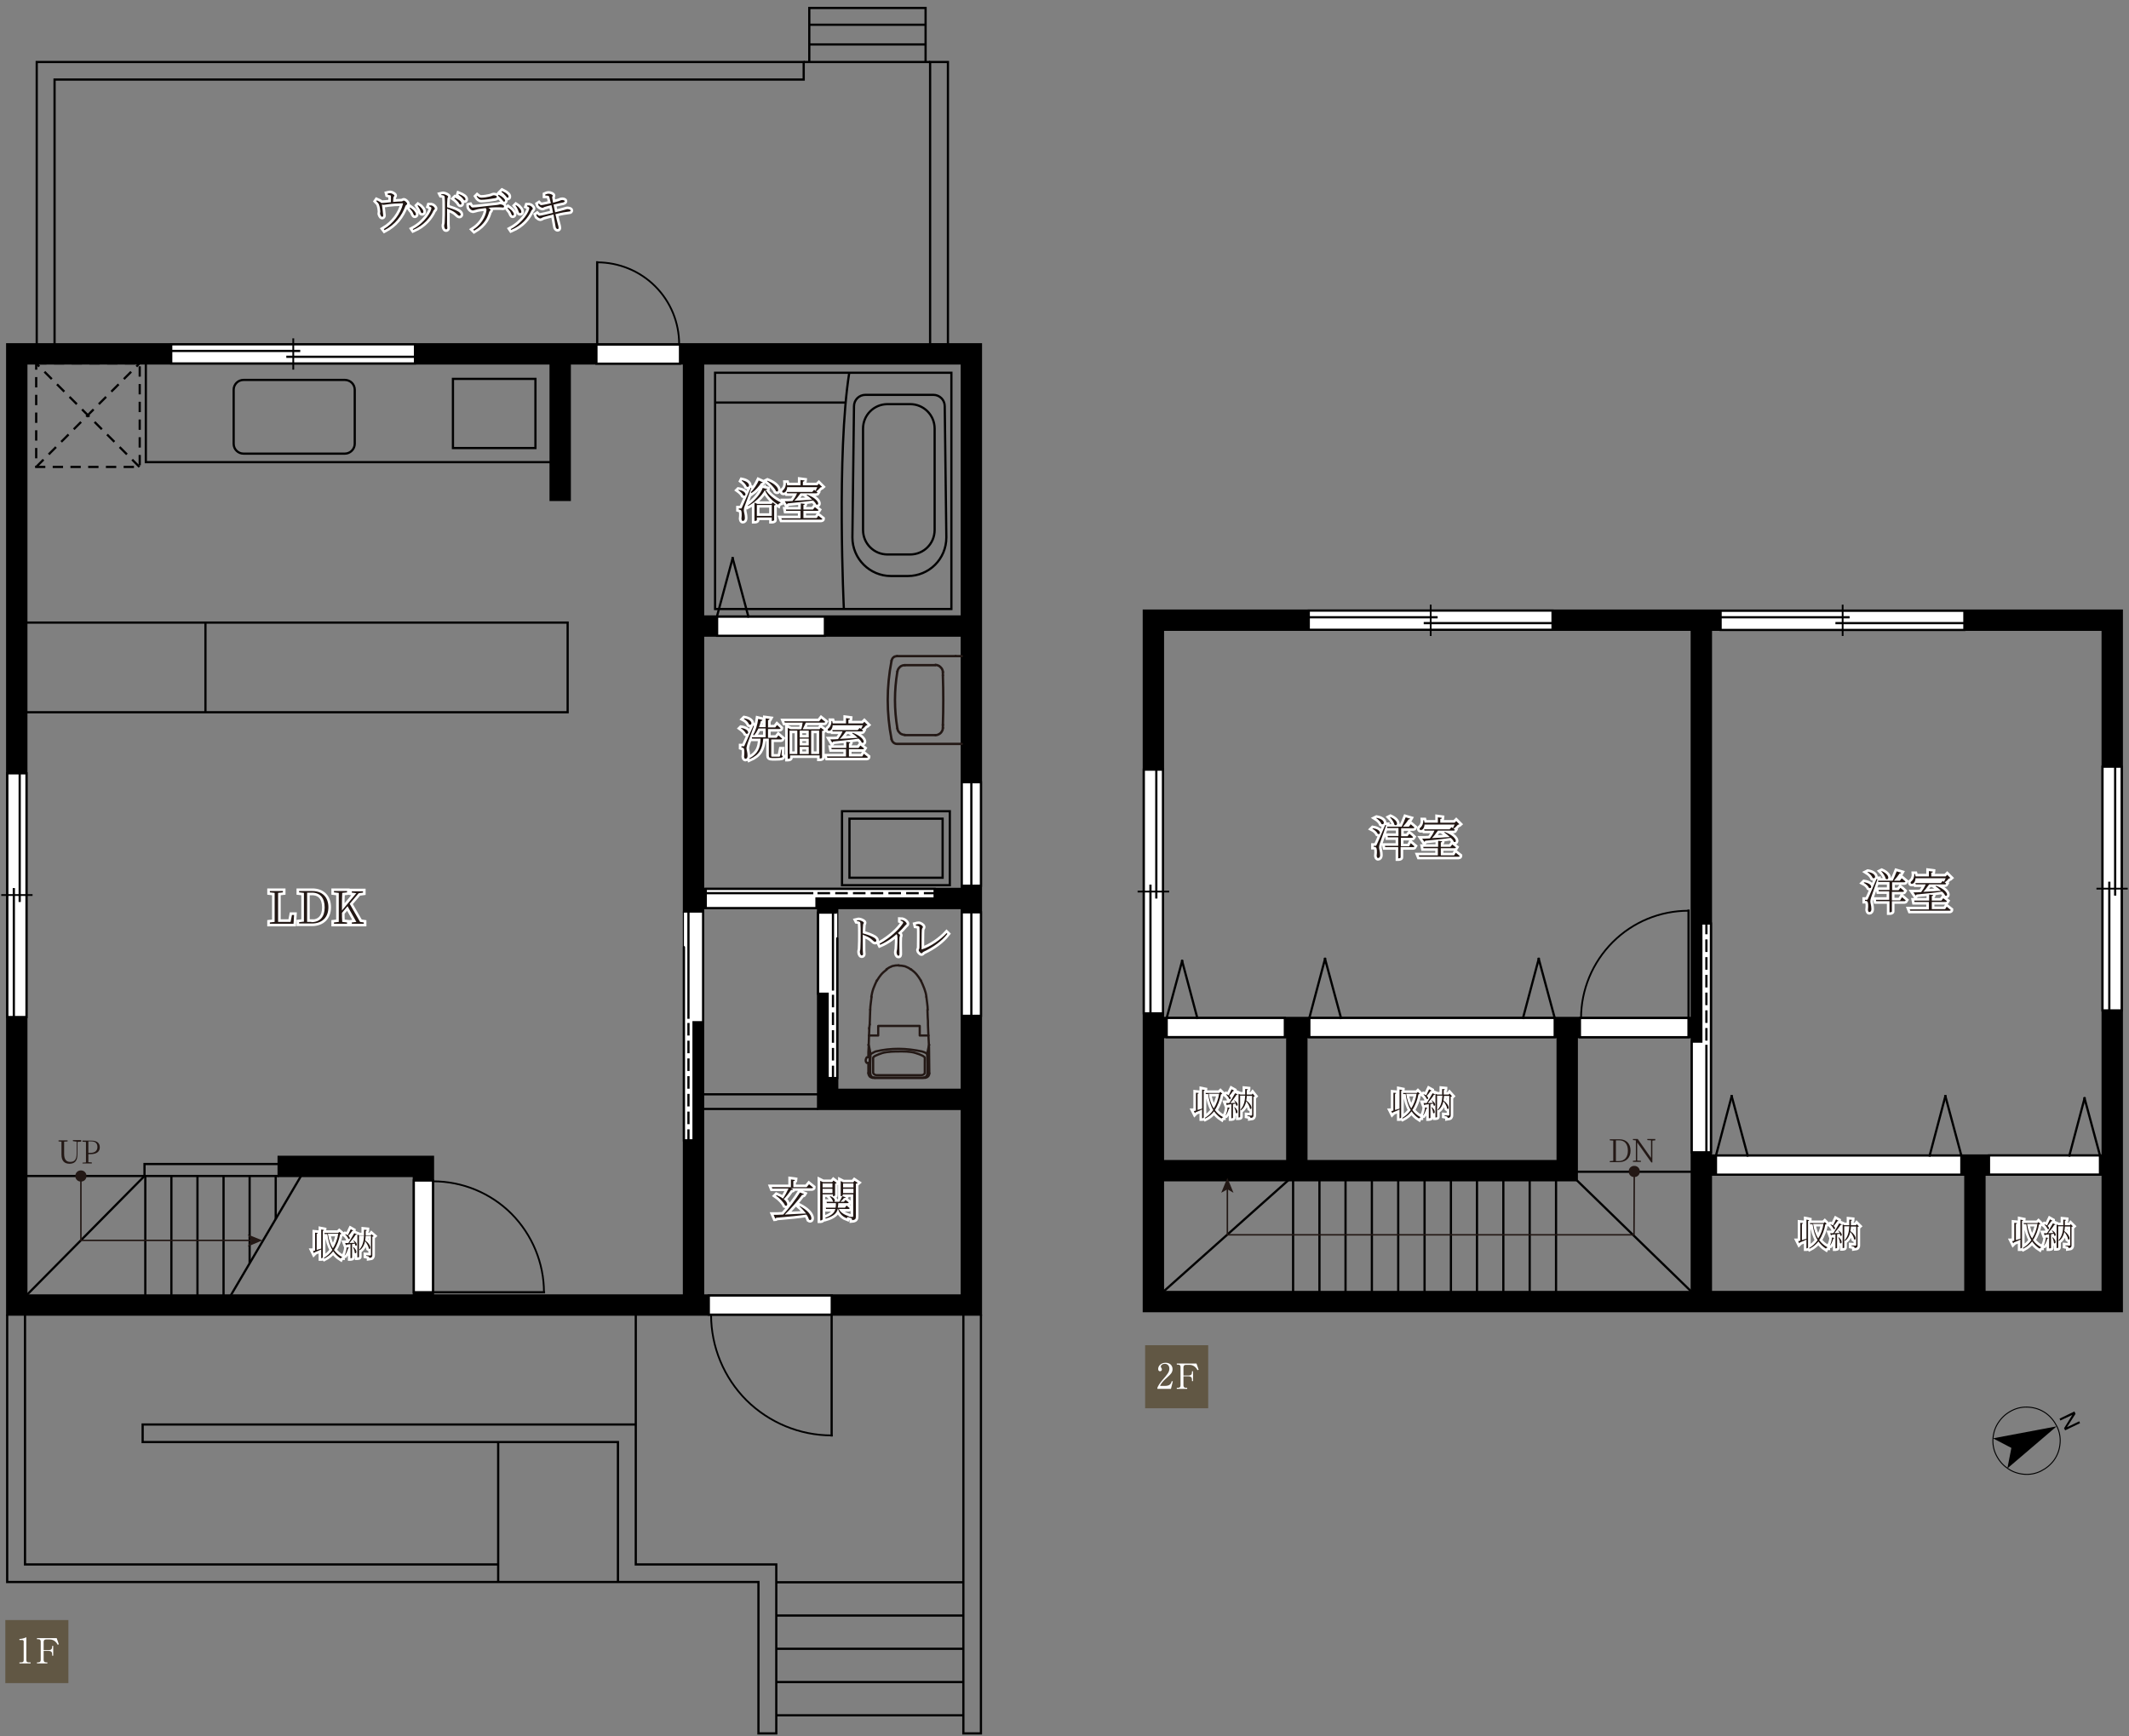 <?xml version="1.0" encoding="utf-8"?>
<!-- Generator: Adobe Illustrator 26.5.3, SVG Export Plug-In . SVG Version: 6.00 Build 0)  -->
<svg version="1.1" id="レイヤー_1" xmlns="http://www.w3.org/2000/svg" xmlns:xlink="http://www.w3.org/1999/xlink" x="0px"
	 y="0px" viewBox="0 0 800 652.5" style="enable-background:new 0 0 800 652.5;" xml:space="preserve">
<rect x="0" y="0" width="800" height="652.5" fill="#808080" stroke="none"/>
<style type="text/css">
	.st0{stroke:#000000;stroke-width:0.833;}
	.st1{fill:none;stroke:#000000;stroke-width:0.833;}
	.st2{fill:#FFFFFF;stroke:#000000;stroke-width:0.833;stroke-linecap:square;}
	.st3{fill:none;stroke:#000000;stroke-width:0.666;stroke-linecap:square;}
	.st4{fill:none;stroke:#000000;stroke-width:0.833;stroke-linecap:square;}
	.st5{fill:none;stroke:#000000;stroke-width:0.666;stroke-linecap:square;}
	.st6{fill:none;stroke:#000000;stroke-width:0.833;stroke-linecap:square;stroke-dasharray:3.887,2.776;}
	.st7{fill:none;stroke:#FFFFFF;stroke-width:1.959;}
	.st8{fill:#231815;}
	.st9{fill:none;stroke:#231815;stroke-width:0.555;stroke-linecap:square;}
	.st10{fill:none;stroke:#231815;stroke-width:0.888;stroke-linecap:round;stroke-linejoin:round;stroke-miterlimit:10;}
	.st11{fill:none;stroke:#231815;stroke-width:0.833;stroke-linecap:round;stroke-linejoin:round;stroke-miterlimit:10;}
	.st12{fill:none;stroke:#000000;stroke-width:0.833;stroke-dasharray:3.887,2.776;}
	.st13{fill:#615744;}
	.st14{fill:#FFFFFF;}
	.st15{fill:none;stroke:#000000;stroke-width:0.371;stroke-linecap:square;}
	.st16{stroke:#000000;stroke-width:1.321;}
	.st17{fill:none;stroke:#000000;stroke-width:1.321;}
	.st18{fill:none;stroke:#231815;stroke-width:1.409;stroke-linecap:round;stroke-linejoin:round;stroke-miterlimit:10;}
	.st19{fill:none;stroke:#231815;stroke-width:1.321;stroke-linecap:round;stroke-linejoin:round;stroke-miterlimit:10;}
	.st20{fill:none;stroke:#000000;stroke-width:1.321;stroke-dasharray:6.167,4.405;}
	.st21{fill:#FFFFFF;stroke:#000000;stroke-width:1.321;stroke-linecap:square;}
	.st22{fill:none;stroke:#000000;stroke-width:1.321;stroke-linecap:square;}
	.st23{fill:none;stroke:#000000;stroke-width:1.057;stroke-linecap:square;}
	.st24{fill:none;stroke:#000000;stroke-width:1.057;stroke-linecap:square;}
	.st25{fill:none;stroke:#000000;stroke-width:1.321;stroke-linecap:square;stroke-dasharray:6.167,4.405;}
	.st26{fill:none;stroke:#FFFFFF;stroke-width:3.108;}
	.st27{fill:none;stroke:#231815;stroke-width:0.881;stroke-linecap:square;}
	.st28{fill:none;stroke:#000000;stroke-width:0.588;stroke-linecap:square;}
</style>
<g>
	<g>
		<path class="st0" d="M797.3,492.8H429.8V229.5h367.5V492.8z M437,485.6h353.1V236.7H437V485.6z"/>
		<rect x="635.7" y="233.1" class="st0" width="7.2" height="256.1"/>
		<rect x="639.3" y="434.3" class="st0" width="154.4" height="7.2"/>
		<rect x="738.5" y="437.9" class="st0" width="7.2" height="51.4"/>
		<polygon class="st0" points="592.5,443.6 433.4,443.6 433.4,436.4 585.3,436.4 585.3,384.6 592.5,384.6 		"/>
		<rect x="433.4" y="382.6" class="st0" width="205.9" height="7.2"/>
		<rect x="483.7" y="386.3" class="st0" width="7.2" height="53.7"/>
		<line class="st1" x1="592.5" y1="440.4" x2="635.7" y2="440.4"/>
		<line class="st1" x1="592.5" y1="443.6" x2="635.7" y2="485.6"/>
		<line class="st1" x1="584.7" y1="443.6" x2="584.7" y2="485.6"/>
		<line class="st1" x1="574.8" y1="443.6" x2="574.8" y2="485.6"/>
		<line class="st1" x1="564.9" y1="443.6" x2="564.9" y2="485.6"/>
		<line class="st1" x1="555" y1="443.6" x2="555" y2="485.6"/>
		<line class="st1" x1="545.2" y1="443.6" x2="545.2" y2="485.6"/>
		<line class="st1" x1="535.3" y1="443.6" x2="535.3" y2="485.6"/>
		<line class="st1" x1="525.4" y1="443.6" x2="525.4" y2="485.6"/>
		<line class="st1" x1="515.5" y1="443.6" x2="515.5" y2="485.6"/>
		<line class="st1" x1="505.6" y1="443.6" x2="505.6" y2="485.6"/>
		<line class="st1" x1="495.8" y1="443.6" x2="495.8" y2="485.6"/>
		<line class="st1" x1="485.9" y1="443.6" x2="485.9" y2="485.6"/>
		<line class="st1" x1="437" y1="485.6" x2="484.1" y2="443.6"/>
		
			<rect x="429.8" y="289.3" transform="matrix(-1 -3.905599e-11 3.905599e-11 -1 866.801 670.176)" class="st2" width="7.2" height="91.6"/>
		<g>
			<line class="st3" x1="427.8" y1="335.1" x2="439" y2="335.1"/>
			<line class="st4" x1="434.5" y1="337.3" x2="434.5" y2="289.3"/>
			<line class="st4" x1="432.3" y1="332.9" x2="432.3" y2="380.9"/>
		</g>
		
			<rect x="534" y="187.3" transform="matrix(-5.039463e-12 -1 1 -5.039463e-12 304.485 770.702)" class="st2" width="7.2" height="91.6"/>
		<g>
			<line class="st3" x1="537.6" y1="227.6" x2="537.6" y2="238.7"/>
			<line class="st4" x1="535.4" y1="234.2" x2="583.4" y2="234.2"/>
			<line class="st4" x1="539.8" y1="232" x2="491.8" y2="232"/>
		</g>
		
			<rect x="688.7" y="187.3" transform="matrix(-5.039463e-12 -1 1 -5.039463e-12 459.242 925.459)" class="st2" width="7.2" height="91.6"/>
		<g>
			<line class="st3" x1="692.4" y1="227.6" x2="692.4" y2="238.7"/>
			<line class="st4" x1="690.1" y1="234.2" x2="738.2" y2="234.2"/>
			<line class="st4" x1="694.6" y1="232" x2="646.5" y2="232"/>
		</g>
		
			<rect x="790.1" y="288.2" transform="matrix(-1 -4.018975e-11 4.018975e-11 -1 1587.345 667.962)" class="st2" width="7.2" height="91.6"/>
		<g>
			<line class="st3" x1="788.1" y1="334" x2="799.2" y2="334"/>
			<line class="st4" x1="794.8" y1="336.2" x2="794.8" y2="288.2"/>
			<line class="st4" x1="792.6" y1="331.8" x2="792.6" y2="379.8"/>
		</g>
		
			<rect x="610.5" y="365.9" transform="matrix(1.416092e-10 1 -1 1.416092e-10 1000.377 -227.867)" class="st2" width="7.2" height="40.8"/>
		<g>
			<g>
				<line class="st4" x1="634.5" y1="382.6" x2="634.5" y2="342.3"/>
				<path class="st5" d="M634.5,342.3c-10.7,0-20.9,4.2-28.5,11.8l0,0c-7.6,7.6-11.9,17.9-11.9,28.6"/>
			</g>
		</g>
		<g>
			<path class="st2" d="M642.9,433.1h-7.2v-41.6h3.6v-44.4h3.6C642.9,347.1,642.9,433.1,642.9,433.1z"/>
			<line class="st4" x1="641.2" y1="393.1" x2="641.2" y2="433.1"/>
			<line class="st6" x1="641.2" y1="390.7" x2="641.2" y2="346.1"/>
		</g>
		<rect x="492" y="382.6" class="st2" width="92.2" height="7.2"/>
		<rect x="438.4" y="382.6" class="st2" width="44.4" height="7.2"/>
		<g>
			<line class="st4" x1="578.2" y1="360.4" x2="584.2" y2="382.6"/>
			<line class="st4" x1="572.3" y1="382.6" x2="578.2" y2="360.4"/>
		</g>
		<g>
			<line class="st4" x1="497.9" y1="360.4" x2="503.9" y2="382.6"/>
			<line class="st4" x1="492" y1="382.6" x2="497.9" y2="360.4"/>
		</g>
		<g>
			<line class="st4" x1="444.2" y1="361.2" x2="449.9" y2="382.6"/>
			<line class="st4" x1="438.4" y1="382.6" x2="444.2" y2="361.2"/>
		</g>
		<rect x="644.8" y="434.3" class="st2" width="92.2" height="7.2"/>
		
			<rect x="747.3" y="434.3" transform="matrix(-1 1.911132e-10 -1.911132e-10 -1 1536.392 875.767)" class="st2" width="41.7" height="7.2"/>
		<g>
			<line class="st4" x1="731" y1="412" x2="737" y2="434.3"/>
			<line class="st4" x1="725.1" y1="434.3" x2="731" y2="412"/>
		</g>
		<g>
			<line class="st4" x1="650.7" y1="412" x2="656.7" y2="434.3"/>
			<line class="st4" x1="644.8" y1="434.3" x2="650.7" y2="412"/>
		</g>
		<g>
			<line class="st4" x1="783.3" y1="412.8" x2="777.6" y2="434.3"/>
			<line class="st4" x1="789.1" y1="434.3" x2="783.3" y2="412.8"/>
		</g>
		<g>
			<g>
				<path class="st7" d="M515.9,311.3c3.4,0.5,2.9,2.7,1.8,2.1c-0.3-0.7-1.2-1.5-2-1.9L515.9,311.3z M520.9,310.1
					c-0.7,2.1-2.1,6.1-2.4,6.9c-0.2,0.5-0.3,1.1-0.3,1.5c0,0.7,0.4,1.5,0.4,2.9c0,0.7-0.3,1.1-0.8,1.1c-0.3,0-0.4-0.3-0.5-0.8
					c0.2-1.7,0.1-3-0.3-3.2c-0.2-0.2-0.4-0.2-0.8-0.2v-0.4h0.7c0.2,0,0.2,0,0.4-0.4c0.3-0.6,0.3-0.6,3.2-7.4L520.9,310.1z
					 M517.3,307.4c3.5,0.6,3,2.9,1.8,2.3c-0.3-0.8-1.2-1.7-2-2.2L517.3,307.4z M530.1,316.9c0,0,0.8,0.7,1.4,1.2
					c-0.1,0.2-0.2,0.3-0.4,0.3h-4.8v3.9c0,0.1-0.3,0.3-0.8,0.3h-0.1v-4.2h-4.9l-0.1-0.5h5v-3.2h-3.9l-0.1-0.5h4.1v-3h-4.2l-0.1-0.5
					h5.5c0.5-1,1.1-2.5,1.5-3.5l1.7,0.5c-0.1,0.2-0.3,0.3-0.6,0.3c-0.5,0.8-1.3,1.8-2.1,2.7h2.2l0.7-0.9c0,0,0.8,0.7,1.4,1.2
					c-0.1,0.2-0.2,0.3-0.4,0.3h-4.6v3h2.4l0.7-0.9c0,0,0.8,0.6,1.4,1.2c-0.1,0.2-0.2,0.3-0.5,0.3h-4.1v3.2h3.1L530.1,316.9z
					 M522.5,307.1c3.4,1.5,2.6,3.7,1.5,2.9c-0.2-0.9-1-2.1-1.7-2.8L522.5,307.1z"/>
				<path class="st7" d="M547,320.5c0,0,0.9,0.7,1.5,1.2c0,0.2-0.2,0.3-0.4,0.3h-14.8l-0.2-0.5h7.2v-2.7h-5.4l-0.1-0.5h5.6v-2.3
					l1.5,0.2c0,0.2-0.2,0.4-0.5,0.4v1.7h3.6l0.7-0.9c0,0,0.8,0.6,1.4,1.1c-0.1,0.2-0.2,0.3-0.4,0.3h-5.3v2.7h5L547,320.5z
					 M535.3,309.7c0,1-0.4,1.7-0.7,2c-0.3,0.3-0.9,0.4-1.1,0.1c-0.2-0.3,0-0.6,0.3-0.8c0.6-0.5,1.1-1.6,1-2.7h0.3
					c0.1,0.3,0.1,0.6,0.2,0.9h5v-2l1.5,0.2c0,0.2-0.2,0.4-0.6,0.4v1.4h5.4l0.6-0.6l1.2,1.2c-0.1,0.1-0.3,0.1-0.6,0.2
					c-0.4,0.5-1.1,1.2-1.7,1.5l-0.2-0.1c0.2-0.4,0.5-1,0.7-1.5H535.3z M534.4,315.2c0.7,0,1.7,0,2.9-0.1c0.6-0.8,1.3-1.9,1.7-2.9
					h-3.7l-0.2-0.5h9.6l0.7-0.8c0,0,0.8,0.5,1.3,1c-0.1,0.2-0.2,0.3-0.4,0.3h-6c-0.7,1-1.5,2.1-2.2,2.8c1.9-0.1,4.3-0.2,6.7-0.4
					c-0.7-0.7-1.5-1.3-2.1-1.7l0.2-0.2c4.9,1.9,4.6,4.3,3.4,3.7c-0.2-0.5-0.6-1-1.2-1.5c-2.4,0.4-5.5,0.7-9.5,1.1
					c-0.1,0.2-0.3,0.3-0.4,0.4L534.4,315.2z"/>
			</g>
			<g>
				<path class="st8" d="M515.9,311.3c3.4,0.5,2.9,2.7,1.8,2.1c-0.3-0.7-1.2-1.5-2-1.9L515.9,311.3z M520.9,310.1
					c-0.7,2.1-2.1,6.1-2.4,6.9c-0.2,0.5-0.3,1.1-0.3,1.5c0,0.7,0.4,1.5,0.4,2.9c0,0.7-0.3,1.1-0.8,1.1c-0.3,0-0.4-0.3-0.5-0.8
					c0.2-1.7,0.1-3-0.3-3.2c-0.2-0.2-0.4-0.2-0.8-0.2v-0.4h0.7c0.2,0,0.2,0,0.4-0.4c0.3-0.6,0.3-0.6,3.2-7.4L520.9,310.1z
					 M517.3,307.4c3.5,0.6,3,2.9,1.8,2.3c-0.3-0.8-1.2-1.7-2-2.2L517.3,307.4z M530.1,316.9c0,0,0.8,0.7,1.4,1.2
					c-0.1,0.2-0.2,0.3-0.4,0.3h-4.8v3.9c0,0.1-0.3,0.3-0.8,0.3h-0.1v-4.2h-4.9l-0.1-0.5h5v-3.2h-3.9l-0.1-0.5h4.1v-3h-4.2l-0.1-0.5
					h5.5c0.5-1,1.1-2.5,1.5-3.5l1.7,0.5c-0.1,0.2-0.3,0.3-0.6,0.3c-0.5,0.8-1.3,1.8-2.1,2.7h2.2l0.7-0.9c0,0,0.8,0.7,1.4,1.2
					c-0.1,0.2-0.2,0.3-0.4,0.3h-4.6v3h2.4l0.7-0.9c0,0,0.8,0.6,1.4,1.2c-0.1,0.2-0.2,0.3-0.5,0.3h-4.1v3.2h3.1L530.1,316.9z
					 M522.5,307.1c3.4,1.5,2.6,3.7,1.5,2.9c-0.2-0.9-1-2.1-1.7-2.8L522.5,307.1z"/>
				<path class="st8" d="M547,320.5c0,0,0.9,0.7,1.5,1.2c0,0.2-0.2,0.3-0.4,0.3h-14.8l-0.2-0.5h7.2v-2.7h-5.4l-0.1-0.5h5.6v-2.3
					l1.5,0.2c0,0.2-0.2,0.4-0.5,0.4v1.7h3.6l0.7-0.9c0,0,0.8,0.6,1.4,1.1c-0.1,0.2-0.2,0.3-0.4,0.3h-5.3v2.7h5L547,320.5z
					 M535.3,309.7c0,1-0.4,1.7-0.7,2c-0.3,0.3-0.9,0.4-1.1,0.1c-0.2-0.3,0-0.6,0.3-0.8c0.6-0.5,1.1-1.6,1-2.7h0.3
					c0.1,0.3,0.1,0.6,0.2,0.9h5v-2l1.5,0.2c0,0.2-0.2,0.4-0.6,0.4v1.4h5.4l0.6-0.6l1.2,1.2c-0.1,0.1-0.3,0.1-0.6,0.2
					c-0.4,0.5-1.1,1.2-1.7,1.5l-0.2-0.1c0.2-0.4,0.5-1,0.7-1.5H535.3z M534.4,315.2c0.7,0,1.7,0,2.9-0.1c0.6-0.8,1.3-1.9,1.7-2.9
					h-3.7l-0.2-0.5h9.6l0.7-0.8c0,0,0.8,0.5,1.3,1c-0.1,0.2-0.2,0.3-0.4,0.3h-6c-0.7,1-1.5,2.1-2.2,2.8c1.9-0.1,4.3-0.2,6.7-0.4
					c-0.7-0.7-1.5-1.3-2.1-1.7l0.2-0.2c4.9,1.9,4.6,4.3,3.4,3.7c-0.2-0.5-0.6-1-1.2-1.5c-2.4,0.4-5.5,0.7-9.5,1.1
					c-0.1,0.2-0.3,0.3-0.4,0.4L534.4,315.2z"/>
			</g>
		</g>
		<g>
			<g>
				<path class="st7" d="M700.5,331.6c3.4,0.5,2.9,2.7,1.8,2.1c-0.3-0.7-1.2-1.5-2-1.9L700.5,331.6z M705.5,330.4
					c-0.7,2.1-2.1,6.1-2.4,6.9c-0.2,0.5-0.3,1.1-0.3,1.5c0,0.7,0.4,1.5,0.4,2.9c0,0.7-0.3,1.1-0.8,1.1c-0.3,0-0.4-0.3-0.5-0.8
					c0.2-1.7,0.1-3-0.3-3.2c-0.2-0.2-0.4-0.2-0.8-0.2v-0.4h0.7c0.2,0,0.2,0,0.4-0.4c0.3-0.6,0.3-0.6,3.2-7.4L705.5,330.4z
					 M701.9,327.7c3.5,0.6,3,2.9,1.8,2.3c-0.3-0.8-1.2-1.7-2-2.2L701.9,327.7z M714.7,337.2c0,0,0.8,0.7,1.4,1.2
					c-0.1,0.2-0.2,0.3-0.4,0.3h-4.8v3.9c0,0.1-0.3,0.3-0.8,0.3h-0.1v-4.2H705l-0.1-0.5h5v-3.2H706l-0.1-0.5h4.1v-3h-4.2l-0.1-0.5
					h5.5c0.5-1,1.1-2.5,1.5-3.5l1.7,0.5c-0.1,0.2-0.3,0.3-0.6,0.3c-0.5,0.8-1.3,1.8-2.1,2.7h2.2l0.7-0.9c0,0,0.8,0.7,1.4,1.2
					c-0.1,0.2-0.2,0.3-0.4,0.3h-4.6v3h2.4l0.7-0.9c0,0,0.8,0.6,1.4,1.2c-0.1,0.2-0.2,0.3-0.5,0.3h-4.1v3.2h3.1L714.7,337.2z
					 M707.1,327.4c3.4,1.5,2.6,3.7,1.5,2.9c-0.2-0.9-1-2.1-1.7-2.8L707.1,327.4z"/>
				<path class="st7" d="M731.5,340.8c0,0,0.9,0.7,1.5,1.2c0,0.2-0.2,0.3-0.4,0.3h-14.8l-0.2-0.5h7.2V339h-5.4l-0.1-0.5h5.6v-2.3
					l1.5,0.2c0,0.2-0.2,0.4-0.5,0.4v1.7h3.6l0.7-0.9c0,0,0.8,0.6,1.4,1.1c-0.1,0.2-0.2,0.3-0.4,0.3h-5.3v2.7h5L731.5,340.8z
					 M719.8,329.9c0,1-0.4,1.7-0.7,2c-0.3,0.3-0.9,0.4-1.1,0.1c-0.2-0.3,0-0.6,0.3-0.8c0.6-0.5,1.1-1.6,1-2.7h0.3
					c0.1,0.3,0.1,0.6,0.2,0.9h5v-2l1.5,0.2c0,0.2-0.2,0.4-0.6,0.4v1.4h5.4l0.6-0.6l1.2,1.2c-0.1,0.1-0.3,0.1-0.6,0.2
					c-0.4,0.5-1.1,1.2-1.7,1.5l-0.2-0.1c0.2-0.4,0.5-1,0.7-1.5H719.8z M719,335.4c0.7,0,1.7,0,2.9-0.1c0.6-0.8,1.3-1.9,1.7-2.9h-3.7
					l-0.2-0.5h9.6l0.7-0.8c0,0,0.8,0.5,1.3,1c-0.1,0.2-0.2,0.3-0.4,0.3h-6c-0.7,1-1.5,2.1-2.2,2.8c1.9-0.1,4.3-0.2,6.7-0.4
					c-0.7-0.7-1.5-1.3-2.1-1.7l0.2-0.2c4.9,1.9,4.6,4.3,3.4,3.7c-0.2-0.5-0.6-1-1.2-1.5c-2.4,0.4-5.5,0.7-9.5,1.1
					c-0.1,0.2-0.3,0.3-0.4,0.4L719,335.4z"/>
			</g>
			<g>
				<path class="st8" d="M700.5,331.6c3.4,0.5,2.9,2.7,1.8,2.1c-0.3-0.7-1.2-1.5-2-1.9L700.5,331.6z M705.5,330.4
					c-0.7,2.1-2.1,6.1-2.4,6.9c-0.2,0.5-0.3,1.1-0.3,1.5c0,0.7,0.4,1.5,0.4,2.9c0,0.7-0.3,1.1-0.8,1.1c-0.3,0-0.4-0.3-0.5-0.8
					c0.2-1.7,0.1-3-0.3-3.2c-0.2-0.2-0.4-0.2-0.8-0.2v-0.4h0.7c0.2,0,0.2,0,0.4-0.4c0.3-0.6,0.3-0.6,3.2-7.4L705.5,330.4z
					 M701.9,327.7c3.5,0.6,3,2.9,1.8,2.3c-0.3-0.8-1.2-1.7-2-2.2L701.9,327.7z M714.7,337.2c0,0,0.8,0.7,1.4,1.2
					c-0.1,0.2-0.2,0.3-0.4,0.3h-4.8v3.9c0,0.1-0.3,0.3-0.8,0.3h-0.1v-4.2H705l-0.1-0.5h5v-3.2H706l-0.1-0.5h4.1v-3h-4.2l-0.1-0.5
					h5.5c0.5-1,1.1-2.5,1.5-3.5l1.7,0.5c-0.1,0.2-0.3,0.3-0.6,0.3c-0.5,0.8-1.3,1.8-2.1,2.7h2.2l0.7-0.9c0,0,0.8,0.7,1.4,1.2
					c-0.1,0.2-0.2,0.3-0.4,0.3h-4.6v3h2.4l0.7-0.9c0,0,0.8,0.6,1.4,1.2c-0.1,0.2-0.2,0.3-0.5,0.3h-4.1v3.2h3.1L714.7,337.2z
					 M707.1,327.4c3.4,1.5,2.6,3.7,1.5,2.9c-0.2-0.9-1-2.1-1.7-2.8L707.1,327.4z"/>
				<path class="st8" d="M731.5,340.8c0,0,0.9,0.7,1.5,1.2c0,0.2-0.2,0.3-0.4,0.3h-14.8l-0.2-0.5h7.2V339h-5.4l-0.1-0.5h5.6v-2.3
					l1.5,0.2c0,0.2-0.2,0.4-0.5,0.4v1.7h3.6l0.7-0.9c0,0,0.8,0.6,1.4,1.1c-0.1,0.2-0.2,0.3-0.4,0.3h-5.3v2.7h5L731.5,340.8z
					 M719.8,329.9c0,1-0.4,1.7-0.7,2c-0.3,0.3-0.9,0.4-1.1,0.1c-0.2-0.3,0-0.6,0.3-0.8c0.6-0.5,1.1-1.6,1-2.7h0.3
					c0.1,0.3,0.1,0.6,0.2,0.9h5v-2l1.5,0.2c0,0.2-0.2,0.4-0.6,0.4v1.4h5.4l0.6-0.6l1.2,1.2c-0.1,0.1-0.3,0.1-0.6,0.2
					c-0.4,0.5-1.1,1.2-1.7,1.5l-0.2-0.1c0.2-0.4,0.5-1,0.7-1.5H719.8z M719,335.4c0.7,0,1.7,0,2.9-0.1c0.6-0.8,1.3-1.9,1.7-2.9h-3.7
					l-0.2-0.5h9.6l0.7-0.8c0,0,0.8,0.5,1.3,1c-0.1,0.2-0.2,0.3-0.4,0.3h-6c-0.7,1-1.5,2.1-2.2,2.8c1.9-0.1,4.3-0.2,6.7-0.4
					c-0.7-0.7-1.5-1.3-2.1-1.7l0.2-0.2c4.9,1.9,4.6,4.3,3.4,3.7c-0.2-0.5-0.6-1-1.2-1.5c-2.4,0.4-5.5,0.7-9.5,1.1
					c-0.1,0.2-0.3,0.3-0.4,0.4L719,335.4z"/>
			</g>
		</g>
		<g>
			<g>
				<path class="st7" d="M452.7,409.7c0,0.1-0.1,0.3-0.4,0.3v10c0,0.1-0.3,0.3-0.5,0.3h-0.1V417c-0.6,0.3-1.5,0.7-2.5,1.1
					c0,0.1-0.1,0.2-0.2,0.3l-0.4-0.8c0.2,0,0.5-0.1,0.8-0.2v-6.7l1,0.1c0,0.2-0.1,0.3-0.4,0.3v6.1c0.5-0.2,1.1-0.3,1.7-0.5v-7.2
					L452.7,409.7z M459.3,411.1c-0.1,0.1-0.2,0.1-0.5,0.2c-0.4,2.1-1.1,4.1-2.3,5.9c0.8,1.1,1.8,2,3.1,2.7l0,0.1
					c-0.3,0-0.5,0.2-0.6,0.4c-1.1-0.7-2-1.6-2.8-2.7c-0.9,1.1-1.9,2-3.3,2.7l-0.2-0.2c1.3-0.8,2.4-1.8,3.2-3c-1-1.6-1.6-3.6-1.9-6
					h-0.9l-0.1-0.4h5.2l0.4-0.4L459.3,411.1z M454.2,411.1c0.3,2.1,0.9,4,1.9,5.5c1-1.6,1.7-3.5,2-5.5H454.2z"/>
				<path class="st7" d="M460.5,419.2c0.4-0.8,0.7-1.9,0.8-3l0.9,0.2c0,0.1-0.2,0.2-0.4,0.2c-0.3,1-0.7,2-1.2,2.6L460.5,419.2z
					 M463.7,413.5c2,1.2,1.4,2.5,0.8,2c0-0.2-0.1-0.5-0.2-0.7l-1,0.2v5.1c0,0.1-0.2,0.2-0.5,0.2h-0.1V415c-0.4,0.1-0.9,0.1-1.4,0.2
					c-0.1,0.2-0.2,0.2-0.3,0.2l-0.3-0.8c0.3,0,0.7,0,1.2,0c0.7-1.1,1.6-2.6,2.2-3.7l1,0.4c-0.1,0.1-0.2,0.2-0.5,0.2
					c-0.5,0.9-1.5,2.1-2.3,3.1c0.6,0,1.3-0.1,2-0.1c-0.2-0.3-0.4-0.7-0.6-0.9L463.7,413.5z M463.7,409.9c0,0.1-0.2,0.2-0.4,0.2
					c-0.4,0.6-0.9,1.3-1.4,1.8c0.9,0.7,0.5,1.5,0,1.1c-0.2-0.5-0.7-1.2-1.2-1.6l0.1-0.1c0.4,0.1,0.6,0.2,0.9,0.4
					c0.3-0.6,0.7-1.5,1.1-2.3L463.7,409.9z M463.9,416.1c1.7,1.4,1.1,2.8,0.5,2.2c0-0.7-0.4-1.6-0.6-2.1L463.9,416.1z M471.5,412
					c-0.1,0.1-0.2,0.2-0.5,0.2v7c0,0.5-0.1,0.9-1.1,1c0-0.2-0.1-0.4-0.2-0.5c-0.2-0.1-0.5-0.2-1-0.3v-0.2c0,0,1.2,0.1,1.5,0.1
					c0.2,0,0.3-0.1,0.3-0.3v-7.1h-2c0,0.6-0.1,1.1-0.2,1.7c2.6,1.9,2.1,3.7,1.4,3.1c-0.1-0.9-0.8-2-1.4-2.8c-0.3,1.3-0.8,2.5-2,3.4
					l-0.2-0.2c1.3-1.4,1.7-3.3,1.8-5.3h-1.9v8c0,0.1-0.2,0.2-0.5,0.2h-0.1v-8.9l0.7,0.3h1.8c0-0.7,0-1.4,0-2.1l1,0.1
					c0,0.2-0.1,0.3-0.4,0.3c0,0.6,0,1.1,0,1.7h1.9l0.3-0.4L471.5,412z"/>
			</g>
			<g>
				<path class="st8" d="M452.7,409.7c0,0.1-0.1,0.3-0.4,0.3v10c0,0.1-0.3,0.3-0.5,0.3h-0.1V417c-0.6,0.3-1.5,0.7-2.5,1.1
					c0,0.1-0.1,0.2-0.2,0.3l-0.4-0.8c0.2,0,0.5-0.1,0.8-0.2v-6.7l1,0.1c0,0.2-0.1,0.3-0.4,0.3v6.1c0.5-0.2,1.1-0.3,1.7-0.5v-7.2
					L452.7,409.7z M459.3,411.1c-0.1,0.1-0.2,0.1-0.5,0.2c-0.4,2.1-1.1,4.1-2.3,5.9c0.8,1.1,1.8,2,3.1,2.7l0,0.1
					c-0.3,0-0.5,0.2-0.6,0.4c-1.1-0.7-2-1.6-2.8-2.7c-0.9,1.1-1.9,2-3.3,2.7l-0.2-0.2c1.3-0.8,2.4-1.8,3.2-3c-1-1.6-1.6-3.6-1.9-6
					h-0.9l-0.1-0.4h5.2l0.4-0.4L459.3,411.1z M454.2,411.1c0.3,2.1,0.9,4,1.9,5.5c1-1.6,1.7-3.5,2-5.5H454.2z"/>
				<path class="st8" d="M460.5,419.2c0.4-0.8,0.7-1.9,0.8-3l0.9,0.2c0,0.1-0.2,0.2-0.4,0.2c-0.3,1-0.7,2-1.2,2.6L460.5,419.2z
					 M463.7,413.5c2,1.2,1.4,2.5,0.8,2c0-0.2-0.1-0.5-0.2-0.7l-1,0.2v5.1c0,0.1-0.2,0.2-0.5,0.2h-0.1V415c-0.4,0.1-0.9,0.1-1.4,0.2
					c-0.1,0.2-0.2,0.2-0.3,0.2l-0.3-0.8c0.3,0,0.7,0,1.2,0c0.7-1.1,1.6-2.6,2.2-3.7l1,0.4c-0.1,0.1-0.2,0.2-0.5,0.2
					c-0.5,0.9-1.5,2.1-2.3,3.1c0.6,0,1.3-0.1,2-0.1c-0.2-0.3-0.4-0.7-0.6-0.9L463.7,413.5z M463.7,409.9c0,0.1-0.2,0.2-0.4,0.2
					c-0.4,0.6-0.9,1.3-1.4,1.8c0.9,0.7,0.5,1.5,0,1.1c-0.2-0.5-0.7-1.2-1.2-1.6l0.1-0.1c0.4,0.1,0.6,0.2,0.9,0.4
					c0.3-0.6,0.7-1.5,1.1-2.3L463.7,409.9z M463.9,416.1c1.7,1.4,1.1,2.8,0.5,2.2c0-0.7-0.4-1.6-0.6-2.1L463.9,416.1z M471.5,412
					c-0.1,0.1-0.2,0.2-0.5,0.2v7c0,0.5-0.1,0.9-1.1,1c0-0.2-0.1-0.4-0.2-0.5c-0.2-0.1-0.5-0.2-1-0.3v-0.2c0,0,1.2,0.1,1.5,0.1
					c0.2,0,0.3-0.1,0.3-0.3v-7.1h-2c0,0.6-0.1,1.1-0.2,1.7c2.6,1.9,2.1,3.7,1.4,3.1c-0.1-0.9-0.8-2-1.4-2.8c-0.3,1.3-0.8,2.5-2,3.4
					l-0.2-0.2c1.3-1.4,1.7-3.3,1.8-5.3h-1.9v8c0,0.1-0.2,0.2-0.5,0.2h-0.1v-8.9l0.7,0.3h1.8c0-0.7,0-1.4,0-2.1l1,0.1
					c0,0.2-0.1,0.3-0.4,0.3c0,0.6,0,1.1,0,1.7h1.9l0.3-0.4L471.5,412z"/>
			</g>
		</g>
		<g>
			<g>
				<path class="st7" d="M526.9,409.7c0,0.1-0.1,0.3-0.4,0.3v10c0,0.1-0.3,0.3-0.5,0.3h-0.1V417c-0.6,0.3-1.5,0.7-2.5,1.1
					c0,0.1-0.1,0.2-0.2,0.3l-0.4-0.8c0.2,0,0.5-0.1,0.8-0.2v-6.7l1,0.1c0,0.2-0.1,0.3-0.4,0.3v6.1c0.5-0.2,1.1-0.3,1.7-0.5v-7.2
					L526.9,409.7z M533.5,411.1c-0.1,0.1-0.2,0.1-0.5,0.2c-0.4,2.1-1.1,4.1-2.3,5.9c0.8,1.1,1.8,2,3.1,2.7l0,0.1
					c-0.3,0-0.5,0.2-0.6,0.4c-1.1-0.7-2-1.6-2.8-2.7c-0.9,1.1-1.9,2-3.3,2.7l-0.2-0.2c1.3-0.8,2.4-1.8,3.2-3c-1-1.6-1.6-3.6-1.9-6
					h-0.9l-0.1-0.4h5.2l0.4-0.4L533.5,411.1z M528.4,411.1c0.3,2.1,0.9,4,1.9,5.5c1-1.6,1.7-3.5,2-5.5H528.4z"/>
				<path class="st7" d="M534.7,419.2c0.4-0.8,0.7-1.9,0.8-3l0.9,0.2c0,0.1-0.2,0.2-0.4,0.2c-0.3,1-0.7,2-1.2,2.6L534.7,419.2z
					 M537.9,413.5c2,1.2,1.4,2.5,0.8,2c0-0.2-0.1-0.5-0.2-0.7l-1,0.2v5.1c0,0.1-0.2,0.2-0.5,0.2h-0.1V415c-0.4,0.1-0.9,0.1-1.4,0.2
					c-0.1,0.2-0.2,0.2-0.3,0.2l-0.3-0.8c0.3,0,0.7,0,1.2,0c0.7-1.1,1.6-2.6,2.2-3.7l1,0.4c-0.1,0.1-0.2,0.2-0.5,0.2
					c-0.5,0.9-1.5,2.1-2.3,3.1c0.6,0,1.3-0.1,2-0.1c-0.2-0.3-0.4-0.7-0.6-0.9L537.9,413.5z M537.9,409.9c0,0.1-0.2,0.2-0.4,0.2
					c-0.4,0.6-0.9,1.3-1.4,1.8c0.9,0.7,0.5,1.5,0,1.1c-0.2-0.5-0.7-1.2-1.2-1.6l0.1-0.1c0.4,0.1,0.6,0.2,0.9,0.4
					c0.3-0.6,0.7-1.5,1.1-2.3L537.9,409.9z M538,416.1c1.7,1.4,1.1,2.8,0.5,2.2c0-0.7-0.4-1.6-0.6-2.1L538,416.1z M545.6,412
					c-0.1,0.1-0.2,0.2-0.5,0.2v7c0,0.5-0.1,0.9-1.1,1c0-0.2-0.1-0.4-0.2-0.5c-0.2-0.1-0.5-0.2-1-0.3v-0.2c0,0,1.2,0.1,1.5,0.1
					c0.2,0,0.3-0.1,0.3-0.3v-7.1h-2c0,0.6-0.1,1.1-0.2,1.7c2.6,1.9,2.1,3.7,1.4,3.1c-0.1-0.9-0.8-2-1.4-2.8c-0.3,1.3-0.8,2.5-2,3.4
					l-0.2-0.2c1.3-1.4,1.7-3.3,1.8-5.3H540v8c0,0.1-0.2,0.2-0.5,0.2h-0.1v-8.9l0.7,0.3h1.8c0-0.7,0-1.4,0-2.1l1,0.1
					c0,0.2-0.1,0.3-0.4,0.3c0,0.6,0,1.1,0,1.7h1.9l0.3-0.4L545.6,412z"/>
			</g>
			<g>
				<path class="st8" d="M526.9,409.7c0,0.1-0.1,0.3-0.4,0.3v10c0,0.1-0.3,0.3-0.5,0.3h-0.1V417c-0.6,0.3-1.5,0.7-2.5,1.1
					c0,0.1-0.1,0.2-0.2,0.3l-0.4-0.8c0.2,0,0.5-0.1,0.8-0.2v-6.7l1,0.1c0,0.2-0.1,0.3-0.4,0.3v6.1c0.5-0.2,1.1-0.3,1.7-0.5v-7.2
					L526.9,409.7z M533.5,411.1c-0.1,0.1-0.2,0.1-0.5,0.2c-0.4,2.1-1.1,4.1-2.3,5.9c0.8,1.1,1.8,2,3.1,2.7l0,0.1
					c-0.3,0-0.5,0.2-0.6,0.4c-1.1-0.7-2-1.6-2.8-2.7c-0.9,1.1-1.9,2-3.3,2.7l-0.2-0.2c1.3-0.8,2.4-1.8,3.2-3c-1-1.6-1.6-3.6-1.9-6
					h-0.9l-0.1-0.4h5.2l0.4-0.4L533.5,411.1z M528.4,411.1c0.3,2.1,0.9,4,1.9,5.5c1-1.6,1.7-3.5,2-5.5H528.4z"/>
				<path class="st8" d="M534.7,419.2c0.4-0.8,0.7-1.9,0.8-3l0.9,0.2c0,0.1-0.2,0.2-0.4,0.2c-0.3,1-0.7,2-1.2,2.6L534.7,419.2z
					 M537.9,413.5c2,1.2,1.4,2.5,0.8,2c0-0.2-0.1-0.5-0.2-0.7l-1,0.2v5.1c0,0.1-0.2,0.2-0.5,0.2h-0.1V415c-0.4,0.1-0.9,0.1-1.4,0.2
					c-0.1,0.2-0.2,0.2-0.3,0.2l-0.3-0.8c0.3,0,0.7,0,1.2,0c0.7-1.1,1.6-2.6,2.2-3.7l1,0.4c-0.1,0.1-0.2,0.2-0.5,0.2
					c-0.5,0.9-1.5,2.1-2.3,3.1c0.6,0,1.3-0.1,2-0.1c-0.2-0.3-0.4-0.7-0.6-0.9L537.9,413.5z M537.9,409.9c0,0.1-0.2,0.2-0.4,0.2
					c-0.4,0.6-0.9,1.3-1.4,1.8c0.9,0.7,0.5,1.5,0,1.1c-0.2-0.5-0.7-1.2-1.2-1.6l0.1-0.1c0.4,0.1,0.6,0.2,0.9,0.4
					c0.3-0.6,0.7-1.5,1.1-2.3L537.9,409.9z M538,416.1c1.7,1.4,1.1,2.8,0.5,2.2c0-0.7-0.4-1.6-0.6-2.1L538,416.1z M545.6,412
					c-0.1,0.1-0.2,0.2-0.5,0.2v7c0,0.5-0.1,0.9-1.1,1c0-0.2-0.1-0.4-0.2-0.5c-0.2-0.1-0.5-0.2-1-0.3v-0.2c0,0,1.2,0.1,1.5,0.1
					c0.2,0,0.3-0.1,0.3-0.3v-7.1h-2c0,0.6-0.1,1.1-0.2,1.7c2.6,1.9,2.1,3.7,1.4,3.1c-0.1-0.9-0.8-2-1.4-2.8c-0.3,1.3-0.8,2.5-2,3.4
					l-0.2-0.2c1.3-1.4,1.7-3.3,1.8-5.3H540v8c0,0.1-0.2,0.2-0.5,0.2h-0.1v-8.9l0.7,0.3h1.8c0-0.7,0-1.4,0-2.1l1,0.1
					c0,0.2-0.1,0.3-0.4,0.3c0,0.6,0,1.1,0,1.7h1.9l0.3-0.4L545.6,412z"/>
			</g>
		</g>
		<g>
			<g>
				<path class="st7" d="M679.8,458.6c0,0.1-0.1,0.3-0.4,0.3v10c0,0.1-0.3,0.3-0.5,0.3h-0.1v-3.3c-0.6,0.3-1.5,0.7-2.5,1.1
					c0,0.1-0.1,0.2-0.2,0.3l-0.4-0.8c0.2,0,0.5-0.1,0.8-0.2v-6.7l1,0.1c0,0.2-0.1,0.3-0.4,0.3v6.1c0.5-0.2,1.1-0.3,1.7-0.5v-7.2
					L679.8,458.6z M686.4,460c-0.1,0.1-0.2,0.1-0.5,0.2c-0.4,2.1-1.1,4.1-2.3,5.9c0.8,1.1,1.8,2,3.1,2.7l0,0.1
					c-0.3,0-0.5,0.2-0.6,0.4c-1.1-0.7-2-1.6-2.8-2.7c-0.9,1.1-1.9,2-3.3,2.7l-0.2-0.2c1.3-0.8,2.4-1.8,3.2-3c-1-1.6-1.6-3.6-1.9-6
					h-0.9l-0.1-0.4h5.2l0.4-0.4L686.4,460z M681.3,460c0.3,2.1,0.9,4,1.9,5.5c1-1.6,1.7-3.5,2-5.5H681.3z"/>
				<path class="st7" d="M687.6,468.1c0.4-0.8,0.7-1.9,0.8-3l0.9,0.2c0,0.1-0.2,0.2-0.4,0.2c-0.3,1-0.7,2-1.2,2.6L687.6,468.1z
					 M690.7,462.4c2,1.2,1.4,2.5,0.8,2c0-0.2-0.1-0.5-0.2-0.7l-1,0.2v5.1c0,0.1-0.2,0.2-0.5,0.2h-0.1v-5.3c-0.4,0.1-0.9,0.1-1.4,0.2
					c-0.1,0.2-0.2,0.2-0.3,0.2l-0.3-0.8c0.3,0,0.7,0,1.2,0c0.7-1.1,1.6-2.6,2.2-3.7l1,0.4c-0.1,0.1-0.2,0.2-0.5,0.2
					c-0.5,0.9-1.5,2.1-2.3,3.1c0.6,0,1.3-0.1,2-0.1c-0.2-0.3-0.4-0.7-0.6-0.9L690.7,462.4z M690.8,458.8c0,0.1-0.2,0.2-0.4,0.2
					c-0.4,0.6-0.9,1.3-1.4,1.8c0.9,0.7,0.5,1.5,0,1.1c-0.2-0.5-0.7-1.2-1.2-1.6l0.1-0.1c0.4,0.1,0.6,0.2,0.9,0.4
					c0.3-0.6,0.7-1.5,1.1-2.3L690.8,458.8z M690.9,465c1.7,1.4,1.1,2.8,0.5,2.2c0-0.7-0.4-1.6-0.6-2.1L690.9,465z M698.5,460.9
					c-0.1,0.1-0.2,0.2-0.5,0.2v7c0,0.5-0.1,0.9-1.1,1c0-0.2-0.1-0.4-0.2-0.5c-0.2-0.1-0.5-0.2-1-0.3v-0.2c0,0,1.2,0.1,1.5,0.1
					c0.2,0,0.3-0.1,0.3-0.3V461h-2c0,0.6-0.1,1.1-0.2,1.7c2.6,1.9,2.1,3.7,1.4,3.1c-0.1-0.9-0.8-2-1.4-2.8c-0.3,1.3-0.8,2.5-2,3.4
					l-0.2-0.2c1.3-1.4,1.7-3.3,1.8-5.3h-1.9v8c0,0.1-0.2,0.2-0.5,0.2h-0.1v-8.9l0.7,0.3h1.8c0-0.7,0-1.4,0-2.1l1,0.1
					c0,0.2-0.1,0.3-0.4,0.3c0,0.6,0,1.1,0,1.7h1.9l0.3-0.4L698.5,460.9z"/>
			</g>
			<g>
				<path class="st8" d="M679.8,458.6c0,0.1-0.1,0.3-0.4,0.3v10c0,0.1-0.3,0.3-0.5,0.3h-0.1v-3.3c-0.6,0.3-1.5,0.7-2.5,1.1
					c0,0.1-0.1,0.2-0.2,0.3l-0.4-0.8c0.2,0,0.5-0.1,0.8-0.2v-6.7l1,0.1c0,0.2-0.1,0.3-0.4,0.3v6.1c0.5-0.2,1.1-0.3,1.7-0.5v-7.2
					L679.8,458.6z M686.4,460c-0.1,0.1-0.2,0.1-0.5,0.2c-0.4,2.1-1.1,4.1-2.3,5.9c0.8,1.1,1.8,2,3.1,2.7l0,0.1
					c-0.3,0-0.5,0.2-0.6,0.4c-1.1-0.7-2-1.6-2.8-2.7c-0.9,1.1-1.9,2-3.3,2.7l-0.2-0.2c1.3-0.8,2.4-1.8,3.2-3c-1-1.6-1.6-3.6-1.9-6
					h-0.9l-0.1-0.4h5.2l0.4-0.4L686.4,460z M681.3,460c0.3,2.1,0.9,4,1.9,5.5c1-1.6,1.7-3.5,2-5.5H681.3z"/>
				<path class="st8" d="M687.6,468.1c0.4-0.8,0.7-1.9,0.8-3l0.9,0.2c0,0.1-0.2,0.2-0.4,0.2c-0.3,1-0.7,2-1.2,2.6L687.6,468.1z
					 M690.7,462.4c2,1.2,1.4,2.5,0.8,2c0-0.2-0.1-0.5-0.2-0.7l-1,0.2v5.1c0,0.1-0.2,0.2-0.5,0.2h-0.1v-5.3c-0.4,0.1-0.9,0.1-1.4,0.2
					c-0.1,0.2-0.2,0.2-0.3,0.2l-0.3-0.8c0.3,0,0.7,0,1.2,0c0.7-1.1,1.6-2.6,2.2-3.7l1,0.4c-0.1,0.1-0.2,0.2-0.5,0.2
					c-0.5,0.9-1.5,2.1-2.3,3.1c0.6,0,1.3-0.1,2-0.1c-0.2-0.3-0.4-0.7-0.6-0.9L690.7,462.4z M690.8,458.8c0,0.1-0.2,0.2-0.4,0.2
					c-0.4,0.6-0.9,1.3-1.4,1.8c0.9,0.7,0.5,1.5,0,1.1c-0.2-0.5-0.7-1.2-1.2-1.6l0.1-0.1c0.4,0.1,0.6,0.2,0.9,0.4
					c0.3-0.6,0.7-1.5,1.1-2.3L690.8,458.8z M690.9,465c1.7,1.4,1.1,2.8,0.5,2.2c0-0.7-0.4-1.6-0.6-2.1L690.9,465z M698.5,460.9
					c-0.1,0.1-0.2,0.2-0.5,0.2v7c0,0.5-0.1,0.9-1.1,1c0-0.2-0.1-0.4-0.2-0.5c-0.2-0.1-0.5-0.2-1-0.3v-0.2c0,0,1.2,0.1,1.5,0.1
					c0.2,0,0.3-0.1,0.3-0.3V461h-2c0,0.6-0.1,1.1-0.2,1.7c2.6,1.9,2.1,3.7,1.4,3.1c-0.1-0.9-0.8-2-1.4-2.8c-0.3,1.3-0.8,2.5-2,3.4
					l-0.2-0.2c1.3-1.4,1.7-3.3,1.8-5.3h-1.9v8c0,0.1-0.2,0.2-0.5,0.2h-0.1v-8.9l0.7,0.3h1.8c0-0.7,0-1.4,0-2.1l1,0.1
					c0,0.2-0.1,0.3-0.4,0.3c0,0.6,0,1.1,0,1.7h1.9l0.3-0.4L698.5,460.9z"/>
			</g>
		</g>
		<g>
			<g>
				<path class="st7" d="M760.2,458.6c0,0.1-0.1,0.3-0.4,0.3v10c0,0.1-0.3,0.3-0.5,0.3h-0.1v-3.3c-0.6,0.3-1.5,0.7-2.5,1.1
					c0,0.1-0.1,0.2-0.2,0.3l-0.4-0.8c0.2,0,0.5-0.1,0.8-0.2v-6.7l1,0.1c0,0.2-0.1,0.3-0.4,0.3v6.1c0.5-0.2,1.1-0.3,1.7-0.5v-7.2
					L760.2,458.6z M766.7,460c-0.1,0.1-0.2,0.1-0.5,0.2c-0.4,2.1-1.1,4.1-2.3,5.9c0.8,1.1,1.8,2,3.1,2.7l0,0.1
					c-0.3,0-0.5,0.2-0.6,0.4c-1.1-0.7-2-1.6-2.8-2.7c-0.9,1.1-1.9,2-3.3,2.7l-0.2-0.2c1.3-0.8,2.4-1.8,3.2-3c-1-1.6-1.6-3.6-1.9-6
					h-0.9l-0.1-0.4h5.2l0.4-0.4L766.7,460z M761.7,460c0.3,2.1,0.9,4,1.9,5.5c1-1.6,1.7-3.5,2-5.5H761.7z"/>
				<path class="st7" d="M768,468.1c0.4-0.8,0.7-1.9,0.8-3l0.9,0.2c0,0.1-0.2,0.2-0.4,0.2c-0.3,1-0.7,2-1.2,2.6L768,468.1z
					 M771.1,462.4c2,1.2,1.4,2.5,0.8,2c0-0.2-0.1-0.5-0.2-0.7l-1,0.2v5.1c0,0.1-0.2,0.2-0.5,0.2H770v-5.3c-0.4,0.1-0.9,0.1-1.4,0.2
					c-0.1,0.2-0.2,0.2-0.3,0.2l-0.3-0.8c0.3,0,0.7,0,1.2,0c0.7-1.1,1.6-2.6,2.2-3.7l1,0.4c-0.1,0.1-0.2,0.2-0.5,0.2
					c-0.5,0.9-1.5,2.1-2.3,3.1c0.6,0,1.3-0.1,2-0.1c-0.2-0.3-0.4-0.7-0.6-0.9L771.1,462.4z M771.2,458.8c0,0.1-0.2,0.2-0.4,0.2
					c-0.4,0.6-0.9,1.3-1.4,1.8c0.9,0.7,0.5,1.5,0,1.1c-0.2-0.5-0.7-1.2-1.2-1.6l0.1-0.1c0.4,0.1,0.6,0.2,0.9,0.4
					c0.3-0.6,0.7-1.5,1.1-2.3L771.2,458.8z M771.3,465c1.7,1.4,1.1,2.8,0.5,2.2c0-0.7-0.4-1.6-0.6-2.1L771.3,465z M778.9,460.9
					c-0.1,0.1-0.2,0.2-0.5,0.2v7c0,0.5-0.1,0.9-1.1,1c0-0.2-0.1-0.4-0.2-0.5c-0.2-0.1-0.5-0.2-1-0.3v-0.2c0,0,1.2,0.1,1.5,0.1
					c0.2,0,0.3-0.1,0.3-0.3V461h-2c0,0.6-0.1,1.1-0.2,1.7c2.6,1.9,2.1,3.7,1.4,3.1c-0.1-0.9-0.8-2-1.4-2.8c-0.3,1.3-0.8,2.5-2,3.4
					l-0.2-0.2c1.3-1.4,1.7-3.3,1.8-5.3h-1.9v8c0,0.1-0.2,0.2-0.5,0.2h-0.1v-8.9l0.7,0.3h1.8c0-0.7,0-1.4,0-2.1l1,0.1
					c0,0.2-0.1,0.3-0.4,0.3c0,0.6,0,1.1,0,1.7h1.9l0.3-0.4L778.9,460.9z"/>
			</g>
			<g>
				<path class="st8" d="M760.2,458.6c0,0.1-0.1,0.3-0.4,0.3v10c0,0.1-0.3,0.3-0.5,0.3h-0.1v-3.3c-0.6,0.3-1.5,0.7-2.5,1.1
					c0,0.1-0.1,0.2-0.2,0.3l-0.4-0.8c0.2,0,0.5-0.1,0.8-0.2v-6.7l1,0.1c0,0.2-0.1,0.3-0.4,0.3v6.1c0.5-0.2,1.1-0.3,1.7-0.5v-7.2
					L760.2,458.6z M766.7,460c-0.1,0.1-0.2,0.1-0.5,0.2c-0.4,2.1-1.1,4.1-2.3,5.9c0.8,1.1,1.8,2,3.1,2.7l0,0.1
					c-0.3,0-0.5,0.2-0.6,0.4c-1.1-0.7-2-1.6-2.8-2.7c-0.9,1.1-1.9,2-3.3,2.7l-0.2-0.2c1.3-0.8,2.4-1.8,3.2-3c-1-1.6-1.6-3.6-1.9-6
					h-0.9l-0.1-0.4h5.2l0.4-0.4L766.7,460z M761.7,460c0.3,2.1,0.9,4,1.9,5.5c1-1.6,1.7-3.5,2-5.5H761.7z"/>
				<path class="st8" d="M768,468.1c0.4-0.8,0.7-1.9,0.8-3l0.9,0.2c0,0.1-0.2,0.2-0.4,0.2c-0.3,1-0.7,2-1.2,2.6L768,468.1z
					 M771.1,462.4c2,1.2,1.4,2.5,0.8,2c0-0.2-0.1-0.5-0.2-0.7l-1,0.2v5.1c0,0.1-0.2,0.2-0.5,0.2H770v-5.3c-0.4,0.1-0.9,0.1-1.4,0.2
					c-0.1,0.2-0.2,0.2-0.3,0.2l-0.3-0.8c0.3,0,0.7,0,1.2,0c0.7-1.1,1.6-2.6,2.2-3.7l1,0.4c-0.1,0.1-0.2,0.2-0.5,0.2
					c-0.5,0.9-1.5,2.1-2.3,3.1c0.6,0,1.3-0.1,2-0.1c-0.2-0.3-0.4-0.7-0.6-0.9L771.1,462.4z M771.2,458.8c0,0.1-0.2,0.2-0.4,0.2
					c-0.4,0.6-0.9,1.3-1.4,1.8c0.9,0.7,0.5,1.5,0,1.1c-0.2-0.5-0.7-1.2-1.2-1.6l0.1-0.1c0.4,0.1,0.6,0.2,0.9,0.4
					c0.3-0.6,0.7-1.5,1.1-2.3L771.2,458.8z M771.3,465c1.7,1.4,1.1,2.8,0.5,2.2c0-0.7-0.4-1.6-0.6-2.1L771.3,465z M778.9,460.9
					c-0.1,0.1-0.2,0.2-0.5,0.2v7c0,0.5-0.1,0.9-1.1,1c0-0.2-0.1-0.4-0.2-0.5c-0.2-0.1-0.5-0.2-1-0.3v-0.2c0,0,1.2,0.1,1.5,0.1
					c0.2,0,0.3-0.1,0.3-0.3V461h-2c0,0.6-0.1,1.1-0.2,1.7c2.6,1.9,2.1,3.7,1.4,3.1c-0.1-0.9-0.8-2-1.4-2.8c-0.3,1.3-0.8,2.5-2,3.4
					l-0.2-0.2c1.3-1.4,1.7-3.3,1.8-5.3h-1.9v8c0,0.1-0.2,0.2-0.5,0.2h-0.1v-8.9l0.7,0.3h1.8c0-0.7,0-1.4,0-2.1l1,0.1
					c0,0.2-0.1,0.3-0.4,0.3c0,0.6,0,1.1,0,1.7h1.9l0.3-0.4L778.9,460.9z"/>
			</g>
		</g>
		<g>
			<g>
				<polyline class="st9" points="614.1,440.4 614,464.1 461.2,464.1 461.2,446.7 				"/>
				<g>
					<path class="st8" d="M612,440.3c0-1.2,0.9-2.1,2.1-2.1c1.2,0,2.1,0.9,2.1,2.1c0,1.2-0.9,2.1-2.1,2.1
						C612.9,442.4,612,441.5,612,440.3z"/>
				</g>
				<g>
					<polygon class="st8" points="461.2,442.7 463.5,448.3 461.2,447 458.9,448.3 					"/>
				</g>
			</g>
		</g>
		<g>
			<path class="st8" d="M608.5,428.2c2.5,0,4.2,1.5,4.2,4.3c0,2.7-1.7,4.3-4.4,4.3h-3.4v-0.4l1.3-0.1c0-1.1,0-2.3,0-3.7v-0.4
				c0-1.2,0-2.4,0-3.5l-1.3-0.1v-0.4H608.5z M608.2,436.4c2.3,0,3.5-1.5,3.5-3.9c0-2.5-1.2-3.9-3.3-3.9h-1.2c0,1.2,0,2.3,0,3.6v0.4
				c0,1.4,0,2.6,0,3.8H608.2z"/>
			<path class="st8" d="M622,428.6l-1.1,0.1l0,8.2h-0.4l-5.3-7.5l0,6.8l1.4,0.1v0.4h-3v-0.4l1.1-0.1l0-7.5l-0.1-0.1l-1-0.1v-0.4h1.8
				l5,7.1l0-6.6l-1.4-0.1v-0.4h3V428.6z"/>
		</g>
	</g>
	<g>
		<path class="st0" d="M368.6,494.1H2.7V129.4h365.9V494.1z M9.9,486.9h351.5V136.6H9.9V486.9z"/>
		<rect x="257" y="133" class="st0" width="7.2" height="357.5"/>
		<polygon class="st0" points="162.7,490.5 155.5,490.5 155.5,442 104.7,442 104.7,434.8 162.7,434.8 		"/>
		<polygon class="st0" points="365,416.8 307.4,416.8 307.4,336.5 314.6,336.5 314.6,409.6 365,409.6 		"/>
		<rect x="260.6" y="334.1" class="st0" width="104.4" height="7.2"/>
		<rect x="260.6" y="231.7" class="st0" width="104.4" height="7.2"/>
		<rect x="206.9" y="136.6" class="st0" width="7.2" height="51.3"/>
		<polyline class="st1" points="9.9,234 213.3,234 213.3,267.7 9.9,267.7 		"/>
		<line class="st1" x1="77.2" y1="267.7" x2="77.2" y2="234"/>
		<polyline class="st1" points="54.8,136.6 54.8,173.7 206.9,173.7 		"/>
		<path class="st1" d="M129.6,170.5H91.5c-2,0-3.7-1.6-3.7-3.7v-20.3c0-2,1.6-3.7,3.7-3.7h38.1c2,0,3.7,1.6,3.7,3.7v20.3
			C133.3,168.8,131.6,170.5,129.6,170.5z"/>
		<rect x="170.2" y="142.4" class="st1" width="31" height="26"/>
		<polyline class="st1" points="13.8,129.4 13.8,23.3 302,23.3 302,29.9 20.5,29.9 20.5,129.4 		"/>
		<rect x="349.5" y="23.3" class="st1" width="6.7" height="106.2"/>
		<line class="st1" x1="302" y1="23.3" x2="349.5" y2="23.3"/>
		<polyline class="st1" points="304.1,23.3 304.1,3 347.8,3 347.8,23.3 		"/>
		<line class="st1" x1="304.1" y1="9.3" x2="347.8" y2="9.3"/>
		<line class="st1" x1="304.1" y1="16.7" x2="347.8" y2="16.7"/>
		<rect x="319.2" y="307.7" class="st1" width="35" height="22.2"/>
		<rect x="316.4" y="304.9" class="st1" width="40.5" height="27.8"/>
		<g>
			<g id="LINE_00000031926683320886179550000000623154506457394604_">
				<line class="st10" x1="359.1" y1="246.6" x2="337.1" y2="246.6"/>
			</g>
			<g id="LINE_00000000206955344006729750000013383462128486348719_">
				<line class="st10" x1="340" y1="250" x2="351.5" y2="250"/>
			</g>
			<g id="LINE_00000148636141863841939540000005847913185120797828_">
				<line class="st10" x1="340" y1="276.3" x2="351.5" y2="276.3"/>
			</g>
			<g id="LINE_00000047058976506305614340000009707842114730529467_">
				<line class="st10" x1="361.4" y1="246.6" x2="359.1" y2="246.6"/>
			</g>
			<g id="SPLINE_00000157303466334361965090000009900374405206558396_">
				<path class="st10" d="M354.3,272.5c0.2-6.2,0.2-12.4,0-18.6"/>
			</g>
			<g id="ARC_00000095296706736416639560000002232072253438615682_">
				<path class="st10" d="M335,277.8c0.2,1,1,1.8,2.1,1.8h24.3"/>
			</g>
			<g id="SPLINE_00000007398196324213577790000010924118383730297009_">
				<path class="st10" d="M335,248.4c-1.9,9.8-1.9,19.6,0,29.4"/>
			</g>
			<g id="SPLINE_00000150820012485297943330000016425925021378808725_">
				<path class="st10" d="M337.1,246.6c-0.3,0-0.7,0.1-1,0.2c-0.3,0.2-0.6,0.4-0.7,0.6c-0.2,0.3-0.3,0.6-0.4,0.9"/>
			</g>
			<g id="SPLINE_00000013903748237411220580000008368018252720504764_">
				<path class="st10" d="M337.2,252.4c-1.2,7.1-1.2,14.3,0,21.4"/>
			</g>
			<g id="SPLINE_00000179633209535951930480000017249255845906501248_">
				<path class="st10" d="M337.2,273.8c0.1,0.5,0.2,0.9,0.5,1.2c0.3,0.4,0.6,0.7,1,0.9c0.4,0.2,0.8,0.3,1.3,0.3"/>
			</g>
			<g id="SPLINE_00000036971803753490623370000004096620037122797741_">
				<path class="st10" d="M340,250c-0.5,0-0.9,0.1-1.3,0.3c-0.4,0.2-0.7,0.5-1,0.9c-0.3,0.4-0.4,0.8-0.5,1.2"/>
			</g>
			<g id="SPLINE_00000156562289778842411070000014297620301328867724_">
				<path class="st10" d="M354.3,252.6c0-0.5-0.2-0.9-0.4-1.3c-0.3-0.4-0.6-0.7-1-1c-0.4-0.2-0.9-0.4-1.4-0.4"/>
			</g>
			<g id="SPLINE_00000103983857210303297270000006042236259794601653_">
				<path class="st10" d="M354.3,253.8c0-0.4,0-0.8,0-1.2"/>
			</g>
			<g id="SPLINE_00000022546387254772920310000012832164780802973626_">
				<path class="st10" d="M354.3,273.6c0-0.4,0-0.8,0-1.2"/>
			</g>
			<g id="SPLINE_00000034071436311906358830000001533705345258835644_">
				<path class="st10" d="M351.5,276.3c0.5,0,0.9-0.1,1.4-0.4c0.4-0.2,0.8-0.6,1-1c0.3-0.4,0.4-0.9,0.4-1.3"/>
			</g>
		</g>
		<line class="st1" x1="307.4" y1="411.3" x2="264.3" y2="411.3"/>
		<line class="st1" x1="307.4" y1="416.8" x2="264.3" y2="416.8"/>
		<polyline class="st1" points="2.7,494.1 2.7,594.6 285,594.6 285,651.5 291.7,651.5 291.7,588 238.9,588 238.9,494.1 		"/>
		<polyline class="st1" points="232.2,594.6 232.2,542 53.6,542 53.6,535.4 238.9,535.4 		"/>
		<line class="st1" x1="187.2" y1="594.6" x2="187.2" y2="542"/>
		<polyline class="st1" points="187.2,588 9.4,588 9.4,494.1 		"/>
		<polyline class="st1" points="368.6,494.1 368.6,651.5 362,651.5 362,494.1 		"/>
		<line class="st1" x1="291.7" y1="594.7" x2="362" y2="594.7"/>
		<line class="st1" x1="291.7" y1="607.2" x2="362" y2="607.2"/>
		<line class="st1" x1="291.7" y1="619.7" x2="362" y2="619.7"/>
		<line class="st1" x1="291.7" y1="632.2" x2="362" y2="632.2"/>
		<line class="st1" x1="291.7" y1="644.7" x2="362" y2="644.7"/>
		<g>
			<path class="st11" d="M346,368.5c-0.5-0.8-1-1.6-1.6-2.3c-0.6-0.7-1.3-1.3-2.1-1.9"/>
			<path class="st11" d="M333.2,364.4c-0.8,0.6-1.5,1.2-2.1,1.9c-0.6,0.7-1.1,1.5-1.6,2.3"/>
			<path class="st11" d="M347.3,405c0.5,0.1,1,0,1.3-0.3c0.4-0.3,0.6-0.8,0.6-1.3"/>
			<path class="st11" d="M327,379.5c0,0.9-0.1,1.9-0.1,2.8c0,0.9-0.1,1.9-0.1,2.8"/>
			<path class="st11" d="M349.2,403.4l-0.1-9.6c0,0-0.4-7.7-0.4-8.5v-0.2c0-0.9,0-1.9-0.1-2.8c0-0.9-0.1-1.9-0.1-2.8"/>
			<path class="st11" d="M348.4,396.2c-0.2-0.5-1.9-1-1.9-1c-2.9-0.6-5.9-1-8.8-1c-2.9,0-5.8,0.3-8.7,1c0,0-1.1,0.5-1.9,1"/>
			<path class="st11" d="M348.5,403.4v-3.6l-0.1-3.6c0,0,0.6-3.4,0.8-3.5"/>
			<path class="st11" d="M348.5,403.4L348.5,403.4c0,0.4-0.2,0.9-0.5,1.2c-0.3,0.3-0.7,0.5-1.2,0.5h-18.1"/>
			<polyline class="st11" points="326.3,399.6 326.3,401.4 326.3,403.3 			"/>
			<path class="st11" d="M327,403.4v-3.6l0.1-3.6c0,0-0.5-3.3-0.8-3.5"/>
			<path class="st11" d="M326.3,403.3c0,0.5,0.2,1,0.6,1.4c0.4,0.3,0.9,0.4,1.4,0.3"/>
			<path class="st11" d="M327,403.4c0,0.4,0.2,0.9,0.5,1.2c0.3,0.3,0.7,0.5,1.2,0.5"/>
			<path class="st11" d="M325.7,397.4l1.1-0.1v2.2h-1.1C325.7,399.6,324.8,398.7,325.7,397.4z"/>
			<path class="st11" d="M326.3,397.3v-1.8l0.1-1.8c0,0,0.2-8,0.4-8.7"/>
			<path class="st11" d="M348.6,379.5c0-0.8-0.1-1.6-0.2-2.4c-0.1-0.8-0.2-1.6-0.3-2.4"/>
			<path class="st11" d="M348.1,374.7c-0.1-1.1-0.4-2.1-0.8-3.2c-0.4-1-0.8-2-1.3-3"/>
			<path class="st11" d="M327.5,374.7c-0.1,0.8-0.2,1.6-0.3,2.4c-0.1,0.8-0.2,1.6-0.2,2.4"/>
			<polyline class="st11" points="326.6,386.7 326.6,386.5 326.6,386.3 			"/>
			<path class="st11" d="M329.5,368.5c-0.5,1-0.9,2-1.3,3c-0.4,1.1-0.6,2.1-0.8,3.2"/>
			<path class="st11" d="M337.7,362.8c-0.8,0-1.6,0.1-2.4,0.3c-0.8,0.3-1.5,0.7-2.2,1.2"/>
			<path class="st11" d="M342.3,364.4c-0.6-0.5-1.4-0.9-2.2-1.2c-0.8-0.2-1.6-0.3-2.4-0.3"/>
			<polyline class="st11" points="327.8,405.1 347.7,405.1 347,405.1 			"/>
			<polyline class="st11" points="348.9,389.2 345.6,389.2 345.6,385.6 330,385.6 330,389.2 326.5,389.2 			"/>
			<path class="st11" d="M336.7,404.1h-7.3c-0.7,0-1.3-0.5-1.3-1v-5.5c0-0.5,1.3-1.1,3.4-1.8c2-0.6,5-0.6,6.3-0.6
				c1.3,0,4.3-0.1,6.3,0.6c2,0.6,3.4,1.3,3.4,1.8v5.5c0,0.6-0.6,1-1.3,1H336.7"/>
		</g>
		<g>
			<rect x="13.6" y="136.6" class="st12" width="38.9" height="38.9"/>
			<line class="st12" x1="13.6" y1="175.5" x2="52.4" y2="136.6"/>
			<line class="st12" x1="52.4" y1="175.5" x2="13.6" y2="136.6"/>
		</g>
		<line class="st1" x1="104.7" y1="442" x2="9.9" y2="442"/>
		<polyline class="st1" points="54.3,442 54.3,437.5 104.7,437.5 		"/>
		<line class="st1" x1="54.3" y1="442" x2="9.9" y2="486.9"/>
		<line class="st1" x1="54.6" y1="486.9" x2="54.6" y2="442"/>
		<line class="st1" x1="64.4" y1="486.9" x2="64.4" y2="442"/>
		<line class="st1" x1="74.2" y1="486.9" x2="74.2" y2="442"/>
		<line class="st1" x1="84" y1="486.9" x2="84" y2="442"/>
		<line class="st1" x1="93.8" y1="474.8" x2="93.8" y2="442"/>
		<line class="st1" x1="103.6" y1="458.2" x2="103.6" y2="442"/>
		<line class="st1" x1="86.7" y1="486.9" x2="113.1" y2="442"/>
		<rect x="268.7" y="140.1" class="st1" width="88.8" height="88.8"/>
		<path class="st1" d="M317.1,229c0,0-2.8-58.4,2-88.8"/>
		<line class="st1" x1="268.7" y1="151.3" x2="317.7" y2="151.3"/>
		<path class="st1" d="M341.1,216.5h-6.3c-8,0-14.5-6.5-14.5-14.5l0.6-49.3c0-2.4,1.9-4.3,4.3-4.3h25.5c2.4,0,4.3,1.9,4.3,4.3
			l0.6,49.3C355.6,210.1,349.1,216.5,341.1,216.5z"/>
		<path class="st1" d="M342,208.4h-8.5c-5.1,0-9.2-4.1-9.2-9.2v-38.1c0-5.1,4.1-9.2,9.2-9.2h8.5c5.1,0,9.2,4.1,9.2,9.2v38.1
			C351.2,204.3,347.1,208.4,342,208.4z"/>
		
			<rect x="285.8" y="467.5" transform="matrix(9.751406e-11 -1 1 9.751406e-11 -201.159 779.92)" class="st2" width="7.2" height="46.2"/>
		<g>
			<g>
				<line class="st4" x1="312.5" y1="494.1" x2="312.5" y2="539.5"/>
				<path class="st5" d="M312.5,539.5c-12,0-23.5-4.8-32-13.2l0,0c-8.5-8.5-13.3-20.1-13.3-32.1"/>
			</g>
		</g>
		<g>
			<g>
				<line class="st4" x1="224.4" y1="129.4" x2="224.4" y2="98.6"/>
				<path class="st5" d="M224.4,98.6c8.1,0,16,3.2,21.8,9l0,0c5.8,5.8,9,13.6,9,21.8"/>
			</g>
		</g>
		
			<rect x="236.2" y="117.3" transform="matrix(4.509999e-11 -1 1 4.509999e-11 106.82 372.896)" class="st2" width="7.2" height="31.4"/>
		
			<rect x="2.7" y="290.6" transform="matrix(-1 -3.905599e-11 3.905599e-11 -1 12.655 672.854)" class="st2" width="7.2" height="91.6"/>
		<g>
			<line class="st3" x1="0.8" y1="336.4" x2="11.9" y2="336.4"/>
			<line class="st4" x1="7.4" y1="338.6" x2="7.4" y2="290.6"/>
			<line class="st4" x1="5.2" y1="334.2" x2="5.2" y2="382.2"/>
		</g>
		
			<rect x="106.6" y="87.2" transform="matrix(4.019014e-11 -1 1 4.019014e-11 -22.862 243.215)" class="st2" width="7.2" height="91.6"/>
		<g>
			<line class="st3" x1="110.2" y1="127.5" x2="110.2" y2="138.6"/>
			<line class="st4" x1="108" y1="134.1" x2="156" y2="134.1"/>
			<line class="st4" x1="112.4" y1="131.9" x2="64.4" y2="131.9"/>
		</g>
		<rect x="361.4" y="342.9" class="st2" width="7.2" height="38.9"/>
		<line class="st4" x1="365" y1="381.8" x2="365" y2="342.9"/>
		<rect x="361.4" y="294" class="st2" width="7.2" height="38.9"/>
		<line class="st4" x1="365" y1="332.9" x2="365" y2="294"/>
		<g>
			<path class="st2" d="M257,342.6h7.2v41.6h-3.6v44.4H257C257,428.5,257,342.5,257,342.6z"/>
			<line class="st4" x1="258.7" y1="382.5" x2="258.7" y2="342.6"/>
			<line class="st6" x1="258.7" y1="384.9" x2="258.7" y2="429.5"/>
		</g>
		<g>
			<path class="st2" d="M265.2,334.1v7.2h41.6v-3.6h44.4v-3.6C351.2,334.1,265.2,334.1,265.2,334.1z"/>
			<line class="st4" x1="305.2" y1="335.7" x2="265.2" y2="335.7"/>
			<line class="st6" x1="307.6" y1="335.7" x2="352.2" y2="335.7"/>
		</g>
		<g>
			<path class="st2" d="M314.6,343h-7.2v30.5h3.6v31.7h3.6C314.6,405.2,314.6,342.9,314.6,343z"/>
			<line class="st4" x1="313" y1="371.9" x2="313" y2="343"/>
			<line class="st6" x1="313" y1="374.3" x2="313" y2="406.1"/>
		</g>
		
			<rect x="155.5" y="443.8" transform="matrix(-1 7.306922e-12 -7.306922e-12 -1 318.196 929.493)" class="st2" width="7.2" height="42"/>
		<g>
			<g>
				<line class="st4" x1="162.7" y1="485.7" x2="204.4" y2="485.7"/>
				<path class="st5" d="M204.4,485.7c0-11-4.4-21.6-12.2-29.5l0,0c-7.8-7.8-18.4-12.2-29.5-12.2"/>
			</g>
		</g>
		
			<rect x="269.4" y="231.7" transform="matrix(-1 -4.183555e-11 4.183555e-11 -1 579.366 470.675)" class="st2" width="40.5" height="7.2"/>
		<g>
			<line class="st4" x1="275.3" y1="209.8" x2="269.4" y2="231.7"/>
			<line class="st4" x1="281.2" y1="231.7" x2="275.3" y2="209.8"/>
		</g>
		<g>
			<g>
				<path class="st7" d="M145.6,72.8c0.4-0.1,0.7-0.2,1-0.2c0.6,0,1.6,0.6,1.6,0.9c0,0.3-0.4,0.4-0.4,0.9c0,0.4-0.1,1-0.1,1.5
					c1.1-0.1,2.5-0.2,3.2-0.2c0.3,0,0.6-0.3,0.8-0.3c0.5,0,1.3,0.8,1.3,1.2c0,0.3-0.5,0.5-0.6,0.7c-1.5,4-3.9,7.1-7.9,9.2l-0.3-0.4
					c3.6-2.1,6.3-5.8,7.2-9.4c0.1-0.2,0-0.3-0.2-0.3c-4.8,0.1-6.5,0.6-7.1,0.6c-0.2,0-0.4-0.1-0.6-0.2c0.1,0.7,0.5,3.9,0.5,4.2
					c0,0.3-0.2,0.5-0.4,0.5c-0.4,0-0.7-0.8-0.8-1.2c0-0.2,0.1-0.5,0.1-0.8c0-0.5-0.2-1.8-0.4-2.3c-0.1-0.6-0.6-1.1-1.1-1.6l0.2-0.3
					c0.5,0.2,0.8,0.4,1.2,0.6c0.3,0.2,0.4,0.3,0.5,0.4c0.9,0,2.4-0.2,3.6-0.3c0-0.6,0-1.7,0-2.1c0-0.4,0-0.4-0.3-0.5
					c-0.2-0.1-0.6-0.1-0.9-0.2L145.6,72.8z"/>
				<path class="st7" d="M153.9,78.2l0.2-0.2c0.4,0.3,0.9,0.6,1.2,0.9c0.6,0.6,1,1.2,1,1.6c0,0.3-0.2,0.5-0.4,0.5
					c-0.5,0-0.5-0.6-1-1.5C154.5,79.1,154.2,78.6,153.9,78.2z M155.3,86.4l-0.2-0.3c4.6-2.4,7-6.7,7-7.9c0-0.2-0.2-0.4-0.9-0.7
					l0.1-0.3c0.2,0,0.5,0,0.8,0c0.6,0.1,1.3,0.8,1.3,1.2c0,0.3-0.3,0.4-0.5,0.7C161.7,81.8,159.3,84.7,155.3,86.4z M156.9,77.3
					l0.2-0.2c0.5,0.3,0.9,0.6,1.2,1c0.5,0.5,0.8,1,0.8,1.5c0,0.3-0.2,0.5-0.5,0.5c-0.5,0-0.5-0.7-0.9-1.5
					C157.5,78.3,157.2,77.8,156.9,77.3z"/>
				<path class="st7" d="M165.7,73.1c0.4-0.1,0.8-0.2,1.1-0.1c0.6,0.1,1.6,0.6,1.6,0.9c0,0.3-0.3,0.4-0.3,0.9
					c-0.1,0.9-0.1,2.2-0.1,3.1c1.6,0.4,3.2,1,4.2,1.6c0.5,0.3,0.9,0.7,0.9,1.1c0,0.3-0.2,0.5-0.5,0.5c-0.4,0-0.7-0.5-1.6-1.2
					c-0.8-0.6-1.8-1-3-1.5c0,1.1,0,3.9,0,5.8c0,0.7,0.1,1.2,0.1,1.5c0,0.3-0.2,0.5-0.5,0.5c-0.5,0-0.7-0.9-0.7-1.4
					c0-0.4,0.2-0.6,0.2-1.3c0.1-1.3,0.1-4.1,0.1-5.5c0-1.3,0-3.1-0.1-4c-0.1-0.5-0.4-0.6-1.3-0.7L165.7,73.1z M171,74.3
					c0.8,0.4,1.4,0.8,1.8,1.1c0.4,0.4,0.6,0.7,0.6,1.1c0,0.2-0.1,0.4-0.4,0.4c-0.3,0-0.5-0.4-0.8-0.9c-0.4-0.4-0.8-0.9-1.5-1.4
					L171,74.3z M172.4,72.9c0.8,0.3,1.5,0.7,1.9,1c0.5,0.4,0.6,0.7,0.6,1c0,0.3-0.1,0.4-0.3,0.4c-0.3,0-0.5-0.4-0.8-0.8
					c-0.4-0.4-0.8-0.8-1.5-1.3L172.4,72.9z"/>
				<path class="st7" d="M176.6,77.1c0.3,0.5,0.6,0.9,1,0.9c1.2,0,5.3-0.6,8.6-0.9c1.2-0.1,1.5-0.3,1.7-0.3c0.6,0,1.5,0.3,1.5,0.8
					c0,0.2-0.1,0.4-0.4,0.4c-0.3,0-0.8-0.1-1.6-0.1c-0.7,0-2.3,0-3.9,0.2c0.4,0.2,0.8,0.5,0.8,0.8c0,0.3-0.4,0.4-0.5,0.8
					c-0.5,1.7-1.5,4.6-5.6,7l-0.4-0.4c4.2-2.7,5-6.6,5-7.4c0-0.2-0.1-0.5-0.3-0.7c-1.5,0.2-3.1,0.4-3.6,0.6
					c-0.5,0.1-0.9,0.3-1.3,0.3c-0.4,0-1.1-0.6-1.3-1.1c-0.1-0.2-0.1-0.4-0.1-0.8L176.6,77.1z M179.3,73.6c0.6,0.5,1,0.7,1.6,0.7
					c1,0,2.1-0.2,3-0.4c1-0.2,1.2-0.5,1.6-0.5c0.6,0,1.2,0.2,1.2,0.6c0,0.2-0.2,0.4-0.7,0.5c-1.3,0.2-3.6,0.6-5.1,0.6
					c-0.8,0-1.3-0.5-1.8-1.3L179.3,73.6z M187.4,73.2c0.8,0.4,1.4,0.8,1.8,1.2c0.4,0.4,0.6,0.7,0.6,1c0,0.2-0.2,0.4-0.4,0.4
					c-0.3,0-0.4-0.4-0.8-0.8c-0.4-0.4-0.8-0.9-1.5-1.5L187.4,73.2z M188.7,71.8c0.8,0.4,1.4,0.7,1.8,1.1c0.5,0.4,0.6,0.7,0.6,1
					c0,0.3-0.1,0.4-0.4,0.4c-0.3,0-0.4-0.4-0.8-0.8c-0.4-0.4-0.8-0.9-1.5-1.4L188.7,71.8z"/>
				<path class="st7" d="M190.7,78.2l0.2-0.2c0.4,0.3,0.9,0.6,1.2,0.9c0.6,0.6,1,1.2,1,1.6c0,0.3-0.2,0.5-0.4,0.5
					c-0.5,0-0.5-0.6-1-1.5C191.3,79.1,191,78.6,190.7,78.2z M192.1,86.4l-0.2-0.3c4.6-2.4,7-6.7,7-7.9c0-0.2-0.2-0.4-0.9-0.7
					l0.1-0.3c0.2,0,0.5,0,0.8,0c0.6,0.1,1.3,0.8,1.3,1.2c0,0.3-0.3,0.4-0.5,0.7C198.5,81.8,196.2,84.7,192.1,86.4z M193.7,77.3
					l0.2-0.2c0.5,0.3,0.9,0.6,1.2,1c0.5,0.5,0.8,1,0.8,1.5c0,0.3-0.2,0.5-0.5,0.5c-0.5,0-0.5-0.7-0.9-1.5
					C194.4,78.3,194.1,77.8,193.7,77.3z"/>
				<path class="st7" d="M204.9,73.1c0.4-0.2,1-0.3,1.2-0.3c0.7,0,1.6,0.4,1.6,0.7c0,0.3-0.3,0.4-0.2,0.9c0.1,0.6,0.2,1,0.3,1.8
					c0.7-0.2,1.5-0.4,2.1-0.6c0.7-0.2,0.9-0.4,1.1-0.4c0.5-0.1,1.2,0.1,1.2,0.4c0,0.3-0.3,0.4-0.6,0.5c-0.9,0.2-2.6,0.5-3.6,0.8
					c0.2,1,0.4,2,0.6,2.9c1.3-0.3,3.2-0.8,3.8-1c0.5-0.1,0.6-0.2,0.7-0.2c0.7,0,1.3,0.2,1.3,0.5c0,0.2-0.1,0.4-0.5,0.4
					c-1.5,0.2-2.5,0.3-5.2,1c0.4,1.6,0.7,3.1,0.9,3.7c0.2,0.7,0.3,1.1,0.3,1.5c0,0.2-0.1,0.4-0.4,0.4c-0.3,0-0.7-0.5-0.7-0.8
					c-0.1-0.3-0.2-1.4-0.4-2.3c-0.1-0.6-0.3-1.5-0.4-2.4c-1.2,0.3-2.8,0.7-3.8,1c-0.6,0.2-0.8,0.5-1.2,0.5c-0.3,0-0.9-0.4-1.2-0.7
					c-0.1-0.2-0.2-0.4-0.3-0.7l0.3-0.2c0.4,0.4,0.7,0.6,0.9,0.6c0.5,0,3.5-0.7,5.1-1.1c-0.2-1.1-0.4-2.3-0.6-2.9
					c-1,0.2-1.9,0.5-2.6,0.7c-0.5,0.2-0.5,0.3-0.8,0.3c-0.3,0-1-0.4-1.3-0.7c-0.2-0.2-0.2-0.4-0.3-0.7l0.3-0.2
					c0.3,0.3,0.5,0.6,0.9,0.6c0.4,0,2.2-0.4,3.6-0.7c-0.3-1-0.5-2.3-0.7-2.6c-0.2-0.3-0.9-0.3-1.4-0.3L204.9,73.1z"/>
			</g>
			<g>
				<path class="st8" d="M145.6,72.8c0.4-0.1,0.7-0.2,1-0.2c0.6,0,1.6,0.6,1.6,0.9c0,0.3-0.4,0.4-0.4,0.9c0,0.4-0.1,1-0.1,1.5
					c1.1-0.1,2.5-0.2,3.2-0.2c0.3,0,0.6-0.3,0.8-0.3c0.5,0,1.3,0.8,1.3,1.2c0,0.3-0.5,0.5-0.6,0.7c-1.5,4-3.9,7.1-7.9,9.2l-0.3-0.4
					c3.6-2.1,6.3-5.8,7.2-9.4c0.1-0.2,0-0.3-0.2-0.3c-4.8,0.1-6.5,0.6-7.1,0.6c-0.2,0-0.4-0.1-0.6-0.2c0.1,0.7,0.5,3.9,0.5,4.2
					c0,0.3-0.2,0.5-0.4,0.5c-0.4,0-0.7-0.8-0.8-1.2c0-0.2,0.1-0.5,0.1-0.8c0-0.5-0.2-1.8-0.4-2.3c-0.1-0.6-0.6-1.1-1.1-1.6l0.2-0.3
					c0.5,0.2,0.8,0.4,1.2,0.6c0.3,0.2,0.4,0.3,0.5,0.4c0.9,0,2.4-0.2,3.6-0.3c0-0.6,0-1.7,0-2.1c0-0.4,0-0.4-0.3-0.5
					c-0.2-0.1-0.6-0.1-0.9-0.2L145.6,72.8z"/>
				<path class="st8" d="M153.9,78.2l0.2-0.2c0.4,0.3,0.9,0.6,1.2,0.9c0.6,0.6,1,1.2,1,1.6c0,0.3-0.2,0.5-0.4,0.5
					c-0.5,0-0.5-0.6-1-1.5C154.5,79.1,154.2,78.6,153.9,78.2z M155.3,86.4l-0.2-0.3c4.6-2.4,7-6.7,7-7.9c0-0.2-0.2-0.4-0.9-0.7
					l0.1-0.3c0.2,0,0.5,0,0.8,0c0.6,0.1,1.3,0.8,1.3,1.2c0,0.3-0.3,0.4-0.5,0.7C161.7,81.8,159.3,84.7,155.3,86.4z M156.9,77.3
					l0.2-0.2c0.5,0.3,0.9,0.6,1.2,1c0.5,0.5,0.8,1,0.8,1.5c0,0.3-0.2,0.5-0.5,0.5c-0.5,0-0.5-0.7-0.9-1.5
					C157.5,78.3,157.2,77.8,156.9,77.3z"/>
				<path class="st8" d="M165.7,73.1c0.4-0.1,0.8-0.2,1.1-0.1c0.6,0.1,1.6,0.6,1.6,0.9c0,0.3-0.3,0.4-0.3,0.9
					c-0.1,0.9-0.1,2.2-0.1,3.1c1.6,0.4,3.2,1,4.2,1.6c0.5,0.3,0.9,0.7,0.9,1.1c0,0.3-0.2,0.5-0.5,0.5c-0.4,0-0.7-0.5-1.6-1.2
					c-0.8-0.6-1.8-1-3-1.5c0,1.1,0,3.9,0,5.8c0,0.7,0.1,1.2,0.1,1.5c0,0.3-0.2,0.5-0.5,0.5c-0.5,0-0.7-0.9-0.7-1.4
					c0-0.4,0.2-0.6,0.2-1.3c0.1-1.3,0.1-4.1,0.1-5.5c0-1.3,0-3.1-0.1-4c-0.1-0.5-0.4-0.6-1.3-0.7L165.7,73.1z M171,74.3
					c0.8,0.4,1.4,0.8,1.8,1.1c0.4,0.4,0.6,0.7,0.6,1.1c0,0.2-0.1,0.4-0.4,0.4c-0.3,0-0.5-0.4-0.8-0.9c-0.4-0.4-0.8-0.9-1.5-1.4
					L171,74.3z M172.4,72.9c0.8,0.3,1.5,0.7,1.9,1c0.5,0.4,0.6,0.7,0.6,1c0,0.3-0.1,0.4-0.3,0.4c-0.3,0-0.5-0.4-0.8-0.8
					c-0.4-0.4-0.8-0.8-1.5-1.3L172.4,72.9z"/>
				<path class="st8" d="M176.6,77.1c0.3,0.5,0.6,0.9,1,0.9c1.2,0,5.3-0.6,8.6-0.9c1.2-0.1,1.5-0.3,1.7-0.3c0.6,0,1.5,0.3,1.5,0.8
					c0,0.2-0.1,0.4-0.4,0.4c-0.3,0-0.8-0.1-1.6-0.1c-0.7,0-2.3,0-3.9,0.2c0.4,0.2,0.8,0.5,0.8,0.8c0,0.3-0.4,0.4-0.5,0.8
					c-0.5,1.7-1.5,4.6-5.6,7l-0.4-0.4c4.2-2.7,5-6.6,5-7.4c0-0.2-0.1-0.5-0.3-0.7c-1.5,0.2-3.1,0.4-3.6,0.6
					c-0.5,0.1-0.9,0.3-1.3,0.3c-0.4,0-1.1-0.6-1.3-1.1c-0.1-0.2-0.1-0.4-0.1-0.8L176.6,77.1z M179.3,73.6c0.6,0.5,1,0.7,1.6,0.7
					c1,0,2.1-0.2,3-0.4c1-0.2,1.2-0.5,1.6-0.5c0.6,0,1.2,0.2,1.2,0.6c0,0.2-0.2,0.4-0.7,0.5c-1.3,0.2-3.6,0.6-5.1,0.6
					c-0.8,0-1.3-0.5-1.8-1.3L179.3,73.6z M187.4,73.2c0.8,0.4,1.4,0.8,1.8,1.2c0.4,0.4,0.6,0.7,0.6,1c0,0.2-0.2,0.4-0.4,0.4
					c-0.3,0-0.4-0.4-0.8-0.8c-0.4-0.4-0.8-0.9-1.5-1.5L187.4,73.2z M188.7,71.8c0.8,0.4,1.4,0.7,1.8,1.1c0.5,0.4,0.6,0.7,0.6,1
					c0,0.3-0.1,0.4-0.4,0.4c-0.3,0-0.4-0.4-0.8-0.8c-0.4-0.4-0.8-0.9-1.5-1.4L188.7,71.8z"/>
				<path class="st8" d="M190.7,78.2l0.2-0.2c0.4,0.3,0.9,0.6,1.2,0.9c0.6,0.6,1,1.2,1,1.6c0,0.3-0.2,0.5-0.4,0.5
					c-0.5,0-0.5-0.6-1-1.5C191.3,79.1,191,78.6,190.7,78.2z M192.1,86.4l-0.2-0.3c4.6-2.4,7-6.7,7-7.9c0-0.2-0.2-0.4-0.9-0.7
					l0.1-0.3c0.2,0,0.5,0,0.8,0c0.6,0.1,1.3,0.8,1.3,1.2c0,0.3-0.3,0.4-0.5,0.7C198.5,81.8,196.2,84.7,192.1,86.4z M193.7,77.3
					l0.2-0.2c0.5,0.3,0.9,0.6,1.2,1c0.5,0.5,0.8,1,0.8,1.5c0,0.3-0.2,0.5-0.5,0.5c-0.5,0-0.5-0.7-0.9-1.5
					C194.4,78.3,194.1,77.8,193.7,77.3z"/>
				<path class="st8" d="M204.9,73.1c0.4-0.2,1-0.3,1.2-0.3c0.7,0,1.6,0.4,1.6,0.7c0,0.3-0.3,0.4-0.2,0.9c0.1,0.6,0.2,1,0.3,1.8
					c0.7-0.2,1.5-0.4,2.1-0.6c0.7-0.2,0.9-0.4,1.1-0.4c0.5-0.1,1.2,0.1,1.2,0.4c0,0.3-0.3,0.4-0.6,0.5c-0.9,0.2-2.6,0.5-3.6,0.8
					c0.2,1,0.4,2,0.6,2.9c1.3-0.3,3.2-0.8,3.8-1c0.5-0.1,0.6-0.2,0.7-0.2c0.7,0,1.3,0.2,1.3,0.5c0,0.2-0.1,0.4-0.5,0.4
					c-1.5,0.2-2.5,0.3-5.2,1c0.4,1.6,0.7,3.1,0.9,3.7c0.2,0.7,0.3,1.1,0.3,1.5c0,0.2-0.1,0.4-0.4,0.4c-0.3,0-0.7-0.5-0.7-0.8
					c-0.1-0.3-0.2-1.4-0.4-2.3c-0.1-0.6-0.3-1.5-0.4-2.4c-1.2,0.3-2.8,0.7-3.8,1c-0.6,0.2-0.8,0.5-1.2,0.5c-0.3,0-0.9-0.4-1.2-0.7
					c-0.1-0.2-0.2-0.4-0.3-0.7l0.3-0.2c0.4,0.4,0.7,0.6,0.9,0.6c0.5,0,3.5-0.7,5.1-1.1c-0.2-1.1-0.4-2.3-0.6-2.9
					c-1,0.2-1.9,0.5-2.6,0.7c-0.5,0.2-0.5,0.3-0.8,0.3c-0.3,0-1-0.4-1.3-0.7c-0.2-0.2-0.2-0.4-0.3-0.7l0.3-0.2
					c0.3,0.3,0.5,0.6,0.9,0.6c0.4,0,2.2-0.4,3.6-0.7c-0.3-1-0.5-2.3-0.7-2.6c-0.2-0.3-0.9-0.3-1.4-0.3L204.9,73.1z"/>
			</g>
		</g>
		<g>
			<g>
				<path class="st7" d="M278.5,273.6c3.4,0.5,2.9,2.7,1.8,2.1c-0.3-0.7-1.2-1.5-1.9-2L278.5,273.6z M283.3,272.9
					c-0.7,2.1-2.3,6.1-2.5,6.9c-0.1,0.5-0.3,1-0.3,1.4c0,0.7,0.4,1.5,0.4,2.9c0,0.7-0.3,1.1-0.8,1.1c-0.3,0-0.4-0.3-0.5-0.8
					c0.2-1.7,0.1-3-0.2-3.2c-0.2-0.2-0.5-0.2-0.8-0.3v-0.4h0.8c0.2,0,0.3,0,0.4-0.4c0.3-0.6,0.3-0.6,3.3-7.4L283.3,272.9z
					 M279.7,270c3.5,0.6,2.9,2.9,1.8,2.3c-0.3-0.8-1.2-1.7-2-2.1L279.7,270z M293.7,283.9c0.3,0.1,0.4,0.2,0.4,0.4
					c0,0.4-0.4,0.6-2.5,0.6h-1.4c-1.1,0-1.3-0.3-1.3-0.9v-6.4h-2.1c-0.3,3.9-1.4,6.1-5.1,7.7l-0.1-0.3c3.2-1.7,4.1-3.9,4.2-7.4h-3.2
					l-0.1-0.5h5.2v-3.3H285c-0.5,1-1,1.9-1.7,2.6l-0.3-0.2c0.9-1.5,1.6-3.7,1.9-6l1.6,0.4c-0.1,0.2-0.2,0.4-0.6,0.4
					c-0.2,0.8-0.4,1.6-0.7,2.3h2.5v-3.3l1.5,0.2c-0.1,0.2-0.2,0.4-0.6,0.5v2.7h2.7l0.7-0.9c0,0,0.8,0.7,1.3,1.2
					c0,0.2-0.2,0.3-0.4,0.3h-4.3v3.3h3.2l0.7-0.9c0,0,0.8,0.7,1.4,1.2c-0.1,0.2-0.2,0.3-0.4,0.3h-3.7v0.1v6.1c0,0.3,0.1,0.3,0.6,0.3
					h1.2c0.6,0,1,0,1.2,0c0.1,0,0.2-0.1,0.3-0.2c0.1-0.3,0.3-1.5,0.5-2.5h0.2L293.7,283.9z"/>
				<path class="st7" d="M308.6,270.1c0,0,0.9,0.7,1.5,1.2c-0.1,0.2-0.2,0.3-0.4,0.3h-6.9c-0.4,0.8-0.8,1.8-1.2,2.5h6.3l0.5-0.6
					l1.2,0.9c-0.1,0.2-0.3,0.3-0.7,0.3v10.1c0,0.1-0.4,0.3-0.8,0.3h-0.1v-1.2h-11.1v1c0,0.1-0.3,0.3-0.8,0.3h-0.1v-11.6l1.1,0.5h4
					c0.2-0.7,0.4-1.7,0.5-2.5h-6.7l-0.2-0.5h13.1L308.6,270.1z M296.7,283.4h2.9v-8.8h-2.9V283.4z M303.9,274.6h-3.4v2.6h3.4V274.6z
					 M303.9,277.6h-3.4v2.6h3.4V277.6z M300.5,283.4h3.4v-2.7h-3.4V283.4z M304.8,274.6v8.8h3v-8.8H304.8z"/>
				<path class="st7" d="M324.6,283.3c0,0,0.9,0.7,1.5,1.2c0,0.2-0.2,0.3-0.4,0.3h-14.8l-0.2-0.5h7.2v-2.7h-5.4l-0.1-0.5h5.6v-2.3
					l1.5,0.2c0,0.2-0.2,0.4-0.5,0.4v1.7h3.6l0.7-0.9c0,0,0.8,0.6,1.4,1.1c-0.1,0.2-0.2,0.3-0.4,0.3h-5.3v2.7h5L324.6,283.3z
					 M312.9,272.4c0,1-0.4,1.7-0.7,2c-0.3,0.3-0.9,0.4-1.1,0.1c-0.2-0.3,0-0.6,0.3-0.8c0.6-0.5,1.1-1.6,1-2.7h0.3
					c0.1,0.3,0.1,0.6,0.2,0.9h5v-2l1.5,0.2c0,0.2-0.2,0.4-0.6,0.4v1.4h5.4l0.6-0.6l1.2,1.2c-0.1,0.1-0.3,0.1-0.6,0.2
					c-0.4,0.5-1.1,1.2-1.7,1.5l-0.2-0.1c0.2-0.4,0.5-1,0.7-1.5H312.9z M312,277.9c0.7,0,1.7,0,2.9-0.1c0.6-0.8,1.3-1.9,1.7-2.9h-3.7
					l-0.2-0.5h9.6l0.7-0.8c0,0,0.8,0.5,1.3,1c-0.1,0.2-0.2,0.3-0.4,0.3h-6c-0.7,1-1.5,2.1-2.3,2.8c1.9-0.1,4.3-0.2,6.7-0.4
					c-0.7-0.7-1.5-1.3-2.1-1.7l0.2-0.2c4.9,1.9,4.6,4.3,3.4,3.7c-0.2-0.5-0.6-1-1.2-1.5c-2.4,0.4-5.5,0.7-9.5,1.1
					c-0.1,0.2-0.3,0.3-0.4,0.4L312,277.9z"/>
			</g>
			<g>
				<path class="st8" d="M278.5,273.6c3.4,0.5,2.9,2.7,1.8,2.1c-0.3-0.7-1.2-1.5-1.9-2L278.5,273.6z M283.3,272.9
					c-0.7,2.1-2.3,6.1-2.5,6.9c-0.1,0.5-0.3,1-0.3,1.4c0,0.7,0.4,1.5,0.4,2.9c0,0.7-0.3,1.1-0.8,1.1c-0.3,0-0.4-0.3-0.5-0.8
					c0.2-1.7,0.1-3-0.2-3.2c-0.2-0.2-0.5-0.2-0.8-0.3v-0.4h0.8c0.2,0,0.3,0,0.4-0.4c0.3-0.6,0.3-0.6,3.3-7.4L283.3,272.9z
					 M279.7,270c3.5,0.6,2.9,2.9,1.8,2.3c-0.3-0.8-1.2-1.7-2-2.1L279.7,270z M293.7,283.9c0.3,0.1,0.4,0.2,0.4,0.4
					c0,0.4-0.4,0.6-2.5,0.6h-1.4c-1.1,0-1.3-0.3-1.3-0.9v-6.4h-2.1c-0.3,3.9-1.4,6.1-5.1,7.7l-0.1-0.3c3.2-1.7,4.1-3.9,4.2-7.4h-3.2
					l-0.1-0.5h5.2v-3.3H285c-0.5,1-1,1.9-1.7,2.6l-0.3-0.2c0.9-1.5,1.6-3.7,1.9-6l1.6,0.4c-0.1,0.2-0.2,0.4-0.6,0.4
					c-0.2,0.8-0.4,1.6-0.7,2.3h2.5v-3.3l1.5,0.2c-0.1,0.2-0.2,0.4-0.6,0.5v2.7h2.7l0.7-0.9c0,0,0.8,0.7,1.3,1.2
					c0,0.2-0.2,0.3-0.4,0.3h-4.3v3.3h3.2l0.7-0.9c0,0,0.8,0.7,1.4,1.2c-0.1,0.2-0.2,0.3-0.4,0.3h-3.7v0.1v6.1c0,0.3,0.1,0.3,0.6,0.3
					h1.2c0.6,0,1,0,1.2,0c0.1,0,0.2-0.1,0.3-0.2c0.1-0.3,0.3-1.5,0.5-2.5h0.2L293.7,283.9z"/>
				<path class="st8" d="M308.6,270.1c0,0,0.9,0.7,1.5,1.2c-0.1,0.2-0.2,0.3-0.4,0.3h-6.9c-0.4,0.8-0.8,1.8-1.2,2.5h6.3l0.5-0.6
					l1.2,0.9c-0.1,0.2-0.3,0.3-0.7,0.3v10.1c0,0.1-0.4,0.3-0.8,0.3h-0.1v-1.2h-11.1v1c0,0.1-0.3,0.3-0.8,0.3h-0.1v-11.6l1.1,0.5h4
					c0.2-0.7,0.4-1.7,0.5-2.5h-6.7l-0.2-0.5h13.1L308.6,270.1z M296.7,283.4h2.9v-8.8h-2.9V283.4z M303.9,274.6h-3.4v2.6h3.4V274.6z
					 M303.9,277.6h-3.4v2.6h3.4V277.6z M300.5,283.4h3.4v-2.7h-3.4V283.4z M304.8,274.6v8.8h3v-8.8H304.8z"/>
				<path class="st8" d="M324.6,283.3c0,0,0.9,0.7,1.5,1.2c0,0.2-0.2,0.3-0.4,0.3h-14.8l-0.2-0.5h7.2v-2.7h-5.4l-0.1-0.5h5.6v-2.3
					l1.5,0.2c0,0.2-0.2,0.4-0.5,0.4v1.7h3.6l0.7-0.9c0,0,0.8,0.6,1.4,1.1c-0.1,0.2-0.2,0.3-0.4,0.3h-5.3v2.7h5L324.6,283.3z
					 M312.9,272.4c0,1-0.4,1.7-0.7,2c-0.3,0.3-0.9,0.4-1.1,0.1c-0.2-0.3,0-0.6,0.3-0.8c0.6-0.5,1.1-1.6,1-2.7h0.3
					c0.1,0.3,0.1,0.6,0.2,0.9h5v-2l1.5,0.2c0,0.2-0.2,0.4-0.6,0.4v1.4h5.4l0.6-0.6l1.2,1.2c-0.1,0.1-0.3,0.1-0.6,0.2
					c-0.4,0.5-1.1,1.2-1.7,1.5l-0.2-0.1c0.2-0.4,0.5-1,0.7-1.5H312.9z M312,277.9c0.7,0,1.7,0,2.9-0.1c0.6-0.8,1.3-1.9,1.7-2.9h-3.7
					l-0.2-0.5h9.6l0.7-0.8c0,0,0.8,0.5,1.3,1c-0.1,0.2-0.2,0.3-0.4,0.3h-6c-0.7,1-1.5,2.1-2.3,2.8c1.9-0.1,4.3-0.2,6.7-0.4
					c-0.7-0.7-1.5-1.3-2.1-1.7l0.2-0.2c4.9,1.9,4.6,4.3,3.4,3.7c-0.2-0.5-0.6-1-1.2-1.5c-2.4,0.4-5.5,0.7-9.5,1.1
					c-0.1,0.2-0.3,0.3-0.4,0.4L312,277.9z"/>
			</g>
		</g>
		<g>
			<g>
				<path class="st7" d="M304,445.1c0,0,0.9,0.7,1.5,1.2c0,0.2-0.2,0.3-0.4,0.3h-7.9l0.8,0.4c-0.1,0.2-0.3,0.3-0.7,0.2
					c-0.8,1.2-1.8,2.5-2.8,3.5c1.9,1.5,1.4,2.9,0.5,2.4c-0.5-1.2-2.2-2.9-3.4-3.7l0.2-0.2c1,0.4,1.8,0.8,2.4,1.3
					c0.7-1,1.5-2.5,2.1-3.8h-6.1l-0.2-0.5h7.2v-2.9l1.5,0.2c0,0.2-0.2,0.4-0.6,0.4v2.3h5L304,445.1z M300.5,453.3
					c5.4,2.8,4.8,6,3.5,5.1c-0.2-0.6-0.5-1.3-1-1.9c-2.7,0.4-6.3,0.8-11.3,1.2c-0.1,0.2-0.3,0.3-0.4,0.3l-0.6-1.4
					c0.8,0,2.1,0,3.6-0.1c2.2-2.4,4.7-5.8,6.3-8.3l1.5,0.6c-0.1,0.2-0.3,0.3-0.7,0.3c-1.6,2.2-4.2,5.2-6.5,7.4
					c2.3-0.1,5.1-0.3,8-0.4c-0.8-1-1.7-2-2.5-2.7L300.5,453.3z"/>
				<path class="st7" d="M309.1,448.9v9.4c0,0.1-0.3,0.4-0.7,0.4h-0.2v-14.9l1,0.5h3.5l0.5-0.6l1.2,0.9c-0.1,0.1-0.4,0.2-0.6,0.3
					v4.4c0,0.1-0.5,0.3-0.7,0.3h-0.1v-0.7H309.1z M309.1,444.8v1.5h3.7v-1.5H309.1z M312.8,448.4v-1.6h-3.7v1.6H312.8z M319,457.3
					c-0.4,0.1-0.7,0.1-0.8,0.6c-2.1-0.8-2.9-2.3-3.3-3.5h-0.1c-0.4,1.6-1.5,2.7-4.5,3.6l-0.2-0.3c2.5-0.9,3.5-2,3.8-3.3h-3.5
					l-0.1-0.5h3.7c0.1-0.5,0.1-1.1,0.1-1.7h-3.4l-0.1-0.5h2.7c-0.1,0-0.2-0.1-0.3-0.1c-0.1-0.6-0.7-1.4-1.2-1.9l0.2-0.1
					c2.1,0.8,1.9,2.1,1.3,2.1h2.1c0.4-0.6,0.8-1.5,1.1-2.1l1.3,0.4c-0.1,0.2-0.3,0.3-0.7,0.3c-0.3,0.4-0.8,1-1.3,1.4h1.3l0.6-0.7
					c0,0,0.7,0.5,1.2,0.9c0,0.2-0.2,0.3-0.4,0.3h-3.5c0,0.6-0.1,1.2-0.2,1.7h2.7l0.6-0.8c0,0,0.7,0.6,1.2,1
					c-0.1,0.2-0.2,0.3-0.4,0.3h-3.7c0.5,1,1.5,2,3.7,2.7L319,457.3z M322.3,444.6c-0.1,0.1-0.4,0.3-0.7,0.3v12.3
					c0,0.8-0.1,1.3-1.4,1.4c0-0.3-0.1-0.6-0.3-0.7c-0.2-0.1-0.6-0.3-1.1-0.3v-0.3c0,0,1.3,0.1,1.5,0.1s0.3-0.1,0.3-0.3v-8.2h-3.9
					v0.4c0,0.1-0.4,0.3-0.7,0.3h-0.1v-5.7l1,0.5h3.7l0.5-0.6L322.3,444.6z M316.8,444.8v1.5h3.9v-1.5H316.8z M320.7,448.4v-1.6h-3.9
					v1.6H320.7z"/>
			</g>
			<g>
				<path class="st8" d="M304,445.1c0,0,0.9,0.7,1.5,1.2c0,0.2-0.2,0.3-0.4,0.3h-7.9l0.8,0.4c-0.1,0.2-0.3,0.3-0.7,0.2
					c-0.8,1.2-1.8,2.5-2.8,3.5c1.9,1.5,1.4,2.9,0.5,2.4c-0.5-1.2-2.2-2.9-3.4-3.7l0.2-0.2c1,0.4,1.8,0.8,2.4,1.3
					c0.7-1,1.5-2.5,2.1-3.8h-6.1l-0.2-0.5h7.2v-2.9l1.5,0.2c0,0.2-0.2,0.4-0.6,0.4v2.3h5L304,445.1z M300.5,453.3
					c5.4,2.8,4.8,6,3.5,5.1c-0.2-0.6-0.5-1.3-1-1.9c-2.7,0.4-6.3,0.8-11.3,1.2c-0.1,0.2-0.3,0.3-0.4,0.3l-0.6-1.4
					c0.8,0,2.1,0,3.6-0.1c2.2-2.4,4.7-5.8,6.3-8.3l1.5,0.6c-0.1,0.2-0.3,0.3-0.7,0.3c-1.6,2.2-4.2,5.2-6.5,7.4
					c2.3-0.1,5.1-0.3,8-0.4c-0.8-1-1.7-2-2.5-2.7L300.5,453.3z"/>
				<path class="st8" d="M309.1,448.9v9.4c0,0.1-0.3,0.4-0.7,0.4h-0.2v-14.9l1,0.5h3.5l0.5-0.6l1.2,0.9c-0.1,0.1-0.4,0.2-0.6,0.3
					v4.4c0,0.1-0.5,0.3-0.7,0.3h-0.1v-0.7H309.1z M309.1,444.8v1.5h3.7v-1.5H309.1z M312.8,448.4v-1.6h-3.7v1.6H312.8z M319,457.3
					c-0.4,0.1-0.7,0.1-0.8,0.6c-2.1-0.8-2.9-2.3-3.3-3.5h-0.1c-0.4,1.6-1.5,2.7-4.5,3.6l-0.2-0.3c2.5-0.9,3.5-2,3.8-3.3h-3.5
					l-0.1-0.5h3.7c0.1-0.5,0.1-1.1,0.1-1.7h-3.4l-0.1-0.5h2.7c-0.1,0-0.2-0.1-0.3-0.1c-0.1-0.6-0.7-1.4-1.2-1.9l0.2-0.1
					c2.1,0.8,1.9,2.1,1.3,2.1h2.1c0.4-0.6,0.8-1.5,1.1-2.1l1.3,0.4c-0.1,0.2-0.3,0.3-0.7,0.3c-0.3,0.4-0.8,1-1.3,1.4h1.3l0.6-0.7
					c0,0,0.7,0.5,1.2,0.9c0,0.2-0.2,0.3-0.4,0.3h-3.5c0,0.6-0.1,1.2-0.2,1.7h2.7l0.6-0.8c0,0,0.7,0.6,1.2,1
					c-0.1,0.2-0.2,0.3-0.4,0.3h-3.7c0.5,1,1.5,2,3.7,2.7L319,457.3z M322.3,444.6c-0.1,0.1-0.4,0.3-0.7,0.3v12.3
					c0,0.8-0.1,1.3-1.4,1.4c0-0.3-0.1-0.6-0.3-0.7c-0.2-0.1-0.6-0.3-1.1-0.3v-0.3c0,0,1.3,0.1,1.5,0.1s0.3-0.1,0.3-0.3v-8.2h-3.9
					v0.4c0,0.1-0.4,0.3-0.7,0.3h-0.1v-5.7l1,0.5h3.7l0.5-0.6L322.3,444.6z M316.8,444.8v1.5h3.9v-1.5H316.8z M320.7,448.4v-1.6h-3.9
					v1.6H320.7z"/>
			</g>
		</g>
		<g>
			<g>
				<path class="st7" d="M110.5,343.9l-0.2,3.3h-8.9v-0.5l1.8-0.2c0-1.7,0-3.3,0-4.9v-1c0-1.7,0-3.4,0-5l-1.8-0.2v-0.5h4.9v0.5
					l-1.8,0.2c0,1.6,0,3.3,0,5.2v1c0,1.4,0,3,0,4.7h4.7l0.5-2.6H110.5z"/>
				<path class="st7" d="M117.4,334.9c3.6,0,6,2.2,6,6.1c0,3.9-2.5,6.1-6.2,6.1h-4.8v-0.5l1.8-0.2c0-1.6,0-3.3,0-5.3v-0.5
					c0-1.7,0-3.4,0-5l-1.8-0.2v-0.5H117.4z M117,346.6c3.3,0,5-2.1,5-5.5c0-3.6-1.7-5.6-4.8-5.6h-1.8c0,1.7,0,3.4,0,5.1v0.5
					c0,2,0,3.7,0,5.4H117z"/>
				<path class="st7" d="M136.7,346.7v0.5h-4.5v-0.5l1.7-0.2l-3.3-5.9l-2.1,2.5c0,0.9,0,2.1,0.1,3.4l1.8,0.2v0.5h-4.9v-0.5l1.8-0.2
					c0-1.6,0-3.3,0-5v-0.9c0-1.7,0-3.3,0-5l-1.8-0.2v-0.5h4.9v0.5l-1.8,0.2c-0.1,1.6-0.1,3.3-0.1,5v1.6l5.4-6.5l-1.7-0.2v-0.5h4.2
					v0.5l-1.6,0.2l-3.4,4l3.9,6.8L136.7,346.7z"/>
			</g>
			<g>
				<path class="st8" d="M110.5,343.9l-0.2,3.3h-8.9v-0.5l1.8-0.2c0-1.7,0-3.3,0-4.9v-1c0-1.7,0-3.4,0-5l-1.8-0.2v-0.5h4.9v0.5
					l-1.8,0.2c0,1.6,0,3.3,0,5.2v1c0,1.4,0,3,0,4.7h4.7l0.5-2.6H110.5z"/>
				<path class="st8" d="M117.4,334.9c3.6,0,6,2.2,6,6.1c0,3.9-2.5,6.1-6.2,6.1h-4.8v-0.5l1.8-0.2c0-1.6,0-3.3,0-5.3v-0.5
					c0-1.7,0-3.4,0-5l-1.8-0.2v-0.5H117.4z M117,346.6c3.3,0,5-2.1,5-5.5c0-3.6-1.7-5.6-4.8-5.6h-1.8c0,1.7,0,3.4,0,5.1v0.5
					c0,2,0,3.7,0,5.4H117z"/>
				<path class="st8" d="M136.7,346.7v0.5h-4.5v-0.5l1.7-0.2l-3.3-5.9l-2.1,2.5c0,0.9,0,2.1,0.1,3.4l1.8,0.2v0.5h-4.9v-0.5l1.8-0.2
					c0-1.6,0-3.3,0-5v-0.9c0-1.7,0-3.3,0-5l-1.8-0.2v-0.5h4.9v0.5l-1.8,0.2c-0.1,1.6-0.1,3.3-0.1,5v1.6l5.4-6.5l-1.7-0.2v-0.5h4.2
					v0.5l-1.6,0.2l-3.4,4l3.9,6.8L136.7,346.7z"/>
			</g>
		</g>
		<g>
			<g>
				<path class="st7" d="M321.9,346c0.4-0.1,0.8-0.2,1.1-0.1c0.6,0.1,1.6,0.6,1.6,0.9c0,0.3-0.3,0.4-0.3,0.9
					c-0.1,0.9-0.1,2.2-0.1,3.1c1.6,0.4,3.2,1,4.2,1.6c0.5,0.3,0.9,0.7,0.9,1.1c0,0.3-0.2,0.5-0.5,0.5c-0.4,0-0.7-0.5-1.6-1.2
					c-0.8-0.6-1.8-1-3-1.5c0,1.1,0,3.9,0,5.8c0,0.7,0.1,1.2,0.1,1.5c0,0.3-0.2,0.5-0.5,0.5c-0.5,0-0.7-0.9-0.7-1.4
					c0-0.4,0.2-0.6,0.2-1.3c0.1-1.3,0.1-4.1,0.1-5.5c0-1.3,0-3.1-0.1-4c-0.1-0.5-0.4-0.6-1.3-0.7L321.9,346z"/>
				<path class="st7" d="M338.4,345.7c0.4,0,0.7,0.1,1,0.2c0.6,0.2,1.3,0.9,1.3,1.3c0,0.3-0.3,0.3-0.7,0.8c-0.6,0.7-1.4,1.6-2.6,2.7
					c0.4,0.3,0.8,0.6,0.8,0.8c0,0.2-0.1,0.4-0.2,0.8c-0.1,2.5,0,5.1,0,6.2c0,0.6-0.1,0.7-0.4,0.7c-0.5,0-0.7-0.8-0.7-1.3
					c0-0.3,0.1-0.6,0.2-1.2c0.1-1,0.2-4.1,0.1-4.8c0-0.3-0.1-0.5-0.3-0.8c-1,0.9-3.3,2.8-6.2,4l-0.2-0.4c4.4-2.5,7.2-5.4,8.4-7.1
					c0.3-0.4,0.5-0.7,0.5-0.8c0-0.3-0.2-0.5-1-0.8L338.4,345.7z"/>
				<path class="st7" d="M344.1,347.5c0.4-0.1,0.8-0.2,1.1-0.2c0.6,0,1.6,0.7,1.6,1.1c0,0.3-0.3,0.4-0.4,1c-0.1,0.9-0.1,5.8-0.1,7.3
					c0,0.1,0,0.2,0.2,0.1c3.2-1,7-3.7,9.2-6.1l0.3,0.3c-2.1,2.7-5.3,5-8.9,6.7c-0.5,0.2-0.5,0.6-0.8,0.6c-0.4,0-1.1-0.8-1.1-1.2
					c0-0.2,0.3-0.4,0.3-1c0-0.9,0.1-6.4,0-7.6c0-0.2-0.2-0.5-1.3-0.6L344.1,347.5z"/>
			</g>
			<g>
				<path class="st8" d="M321.9,346c0.4-0.1,0.8-0.2,1.1-0.1c0.6,0.1,1.6,0.6,1.6,0.9c0,0.3-0.3,0.4-0.3,0.9
					c-0.1,0.9-0.1,2.2-0.1,3.1c1.6,0.4,3.2,1,4.2,1.6c0.5,0.3,0.9,0.7,0.9,1.1c0,0.3-0.2,0.5-0.5,0.5c-0.4,0-0.7-0.5-1.6-1.2
					c-0.8-0.6-1.8-1-3-1.5c0,1.1,0,3.9,0,5.8c0,0.7,0.1,1.2,0.1,1.5c0,0.3-0.2,0.5-0.5,0.5c-0.5,0-0.7-0.9-0.7-1.4
					c0-0.4,0.2-0.6,0.2-1.3c0.1-1.3,0.1-4.1,0.1-5.5c0-1.3,0-3.1-0.1-4c-0.1-0.5-0.4-0.6-1.3-0.7L321.9,346z"/>
				<path class="st8" d="M338.4,345.7c0.4,0,0.7,0.1,1,0.2c0.6,0.2,1.3,0.9,1.3,1.3c0,0.3-0.3,0.3-0.7,0.8c-0.6,0.7-1.4,1.6-2.6,2.7
					c0.4,0.3,0.8,0.6,0.8,0.8c0,0.2-0.1,0.4-0.2,0.8c-0.1,2.5,0,5.1,0,6.2c0,0.6-0.1,0.7-0.4,0.7c-0.5,0-0.7-0.8-0.7-1.3
					c0-0.3,0.1-0.6,0.2-1.2c0.1-1,0.2-4.1,0.1-4.8c0-0.3-0.1-0.5-0.3-0.8c-1,0.9-3.3,2.8-6.2,4l-0.2-0.4c4.4-2.5,7.2-5.4,8.4-7.1
					c0.3-0.4,0.5-0.7,0.5-0.8c0-0.3-0.2-0.5-1-0.8L338.4,345.7z"/>
				<path class="st8" d="M344.1,347.5c0.4-0.1,0.8-0.2,1.1-0.2c0.6,0,1.6,0.7,1.6,1.1c0,0.3-0.3,0.4-0.4,1c-0.1,0.9-0.1,5.8-0.1,7.3
					c0,0.1,0,0.2,0.2,0.1c3.2-1,7-3.7,9.2-6.1l0.3,0.3c-2.1,2.7-5.3,5-8.9,6.7c-0.5,0.2-0.5,0.6-0.8,0.6c-0.4,0-1.1-0.8-1.1-1.2
					c0-0.2,0.3-0.4,0.3-1c0-0.9,0.1-6.4,0-7.6c0-0.2-0.2-0.5-1.3-0.6L344.1,347.5z"/>
			</g>
		</g>
		<g>
			<g>
				<path class="st7" d="M121.7,462.3c0,0.1-0.1,0.3-0.4,0.3v10c0,0.1-0.3,0.3-0.5,0.3h-0.1v-3.3c-0.6,0.3-1.5,0.7-2.5,1.1
					c0,0.1-0.1,0.2-0.2,0.3l-0.4-0.8c0.2,0,0.5-0.1,0.8-0.2v-6.7l1,0.1c0,0.2-0.1,0.3-0.4,0.3v6.1c0.5-0.2,1.1-0.3,1.7-0.5v-7.2
					L121.7,462.3z M128.3,463.7c-0.1,0.1-0.2,0.1-0.5,0.2c-0.4,2.1-1.1,4.1-2.3,5.9c0.8,1.1,1.8,2,3.1,2.7l0,0.1
					c-0.3,0-0.5,0.2-0.6,0.4c-1.1-0.7-2-1.6-2.8-2.7c-0.9,1.1-1.9,2-3.3,2.7l-0.2-0.2c1.3-0.8,2.4-1.8,3.2-3c-1-1.6-1.6-3.6-1.9-6
					H122l-0.1-0.4h5.2l0.4-0.4L128.3,463.7z M123.2,463.7c0.3,2.1,0.9,4,1.9,5.5c1-1.6,1.7-3.5,2-5.5H123.2z"/>
				<path class="st7" d="M129.5,471.8c0.4-0.8,0.7-1.9,0.8-3l0.9,0.2c0,0.1-0.2,0.2-0.4,0.2c-0.3,1-0.7,2-1.2,2.6L129.5,471.8z
					 M132.7,466.1c2,1.2,1.4,2.5,0.8,2c0-0.2-0.1-0.5-0.2-0.7l-1,0.2v5.1c0,0.1-0.2,0.2-0.5,0.2h-0.1v-5.3c-0.4,0.1-0.9,0.1-1.4,0.2
					c-0.1,0.2-0.2,0.2-0.3,0.2l-0.3-0.8c0.3,0,0.7,0,1.2,0c0.7-1.1,1.6-2.6,2.2-3.7l1,0.4c-0.1,0.1-0.2,0.2-0.5,0.2
					c-0.5,0.9-1.5,2.1-2.3,3.1c0.6,0,1.3-0.1,2-0.1c-0.2-0.3-0.4-0.7-0.6-0.9L132.7,466.1z M132.7,462.5c0,0.1-0.2,0.2-0.4,0.2
					c-0.4,0.6-0.9,1.3-1.4,1.8c0.9,0.7,0.5,1.5,0,1.1c-0.2-0.5-0.7-1.2-1.2-1.6l0.1-0.1c0.4,0.1,0.6,0.2,0.9,0.4
					c0.3-0.6,0.7-1.5,1.1-2.3L132.7,462.5z M132.8,468.7c1.7,1.4,1.1,2.8,0.5,2.2c0-0.7-0.4-1.6-0.6-2.1L132.8,468.7z M140.4,464.6
					c-0.1,0.1-0.2,0.2-0.5,0.2v7c0,0.5-0.1,0.9-1.1,1c0-0.2-0.1-0.4-0.2-0.5c-0.2-0.1-0.5-0.2-1-0.3v-0.2c0,0,1.2,0.1,1.5,0.1
					c0.2,0,0.3-0.1,0.3-0.3v-7.1h-2c0,0.6-0.1,1.1-0.2,1.7c2.6,1.9,2.1,3.7,1.4,3.1c-0.1-0.9-0.8-2-1.4-2.8c-0.3,1.3-0.8,2.5-2,3.4
					l-0.2-0.2c1.3-1.4,1.7-3.3,1.8-5.3h-1.9v8c0,0.1-0.2,0.2-0.5,0.2h-0.1V464l0.7,0.3h1.8c0-0.7,0-1.4,0-2.1l1,0.1
					c0,0.2-0.1,0.3-0.4,0.3c0,0.6,0,1.1,0,1.7h1.9l0.3-0.4L140.4,464.6z"/>
			</g>
			<g>
				<path class="st8" d="M121.7,462.3c0,0.1-0.1,0.3-0.4,0.3v10c0,0.1-0.3,0.3-0.5,0.3h-0.1v-3.3c-0.6,0.3-1.5,0.7-2.5,1.1
					c0,0.1-0.1,0.2-0.2,0.3l-0.4-0.8c0.2,0,0.5-0.1,0.8-0.2v-6.7l1,0.1c0,0.2-0.1,0.3-0.4,0.3v6.1c0.5-0.2,1.1-0.3,1.7-0.5v-7.2
					L121.7,462.3z M128.3,463.7c-0.1,0.1-0.2,0.1-0.5,0.2c-0.4,2.1-1.1,4.1-2.3,5.9c0.8,1.1,1.8,2,3.1,2.7l0,0.1
					c-0.3,0-0.5,0.2-0.6,0.4c-1.1-0.7-2-1.6-2.8-2.7c-0.9,1.1-1.9,2-3.3,2.7l-0.2-0.2c1.3-0.8,2.4-1.8,3.2-3c-1-1.6-1.6-3.6-1.9-6
					H122l-0.1-0.4h5.2l0.4-0.4L128.3,463.7z M123.2,463.7c0.3,2.1,0.9,4,1.9,5.5c1-1.6,1.7-3.5,2-5.5H123.2z"/>
				<path class="st8" d="M129.5,471.8c0.4-0.8,0.7-1.9,0.8-3l0.9,0.2c0,0.1-0.2,0.2-0.4,0.2c-0.3,1-0.7,2-1.2,2.6L129.5,471.8z
					 M132.7,466.1c2,1.2,1.4,2.5,0.8,2c0-0.2-0.1-0.5-0.2-0.7l-1,0.2v5.1c0,0.1-0.2,0.2-0.5,0.2h-0.1v-5.3c-0.4,0.1-0.9,0.1-1.4,0.2
					c-0.1,0.2-0.2,0.2-0.3,0.2l-0.3-0.8c0.3,0,0.7,0,1.2,0c0.7-1.1,1.6-2.6,2.2-3.7l1,0.4c-0.1,0.1-0.2,0.2-0.5,0.2
					c-0.5,0.9-1.5,2.1-2.3,3.1c0.6,0,1.3-0.1,2-0.1c-0.2-0.3-0.4-0.7-0.6-0.9L132.7,466.1z M132.7,462.5c0,0.1-0.2,0.2-0.4,0.2
					c-0.4,0.6-0.9,1.3-1.4,1.8c0.9,0.7,0.5,1.5,0,1.1c-0.2-0.5-0.7-1.2-1.2-1.6l0.1-0.1c0.4,0.1,0.6,0.2,0.9,0.4
					c0.3-0.6,0.7-1.5,1.1-2.3L132.7,462.5z M132.8,468.7c1.7,1.4,1.1,2.8,0.5,2.2c0-0.7-0.4-1.6-0.6-2.1L132.8,468.7z M140.4,464.6
					c-0.1,0.1-0.2,0.2-0.5,0.2v7c0,0.5-0.1,0.9-1.1,1c0-0.2-0.1-0.4-0.2-0.5c-0.2-0.1-0.5-0.2-1-0.3v-0.2c0,0,1.2,0.1,1.5,0.1
					c0.2,0,0.3-0.1,0.3-0.3v-7.1h-2c0,0.6-0.1,1.1-0.2,1.7c2.6,1.9,2.1,3.7,1.4,3.1c-0.1-0.9-0.8-2-1.4-2.8c-0.3,1.3-0.8,2.5-2,3.4
					l-0.2-0.2c1.3-1.4,1.7-3.3,1.8-5.3h-1.9v8c0,0.1-0.2,0.2-0.5,0.2h-0.1V464l0.7,0.3h1.8c0-0.7,0-1.4,0-2.1l1,0.1
					c0,0.2-0.1,0.3-0.4,0.3c0,0.6,0,1.1,0,1.7h1.9l0.3-0.4L140.4,464.6z"/>
			</g>
		</g>
		<g>
			<g>
				<polyline class="st9" points="30.4,442 30.4,466.2 94.7,466.2 				"/>
				<g>
					<path class="st8" d="M28.3,442c0-1.2,0.9-2.1,2.1-2.1s2.1,0.9,2.1,2.1c0,1.2-0.9,2.1-2.1,2.1S28.3,443.2,28.3,442z"/>
				</g>
				<g>
					<polygon class="st8" points="98.6,466.2 93.1,468.5 94.4,466.2 93.1,464 					"/>
				</g>
			</g>
		</g>
		<g>
			<path class="st8" d="M30.2,429.1l-1.1,0.1l0,4.7c0,2.5-1.1,3.5-3,3.5c-1.8,0-3-1-3-3.4v-1.4c0-1.2,0-2.4,0-3.5l-1.1-0.1v-0.4h3.4
				v0.4l-1.3,0.1c0,1.1,0,2.3,0,3.5v1.1c0,2.2,0.9,3,2.3,3c1.6,0,2.4-0.9,2.4-3.2v-4.4l-1.4-0.2v-0.4h3.1V429.1z"/>
			<path class="st8" d="M33.2,433.8c0,1,0,2,0,3l1.3,0.1v0.4h-3.5V437l1.3-0.1c0-1.1,0-2.3,0-3.5v-0.7c0-1.2,0-2.3,0-3.5l-1.3-0.1
				v-0.4h3.4c2.1,0,3.1,1,3.1,2.5c0,1.5-1,2.6-3.5,2.6H33.2z M33.2,429.1c0,1.2,0,2.3,0,3.5v0.7H34c1.8,0,2.6-0.9,2.6-2.2
				c0-1.3-0.7-2.1-2.3-2.1H33.2z"/>
		</g>
		<g>
			<g>
				<path class="st7" d="M277.5,184.1c3.4,0.5,2.9,2.7,1.8,2.1c-0.3-0.7-1.2-1.5-1.9-2L277.5,184.1z M282.3,183.4
					c-0.7,2.1-2.2,6.1-2.5,6.9c-0.2,0.5-0.3,1-0.3,1.5c0,0.7,0.4,1.5,0.4,2.9c0,0.7-0.3,1.1-0.8,1.1c-0.3,0-0.4-0.3-0.5-0.8
					c0.2-1.7,0.1-3-0.2-3.2c-0.2-0.2-0.5-0.2-0.8-0.3v-0.4h0.8c0.2,0,0.3,0,0.4-0.4c0.3-0.6,0.3-0.6,3.3-7.4L282.3,183.4z
					 M278.8,180.5c3.5,0.7,2.9,3,1.8,2.4c-0.3-0.8-1.2-1.7-1.9-2.2L278.8,180.5z M288.3,183.8c0,0.2-0.2,0.3-0.6,0.3
					c1.2,1.9,3.3,3.6,5.6,4.7l0,0.2c-0.4,0.1-0.8,0.4-0.9,0.7c-2.1-1.3-4.1-3.3-5-5.5c-1.2,2.3-3.8,4.7-6.3,6L281,190
					c2.3-1.5,4.9-4.5,5.6-6.6L288.3,183.8z M282.1,185c1.3-1.2,2.4-3.1,3-4.4l1.5,0.7c-0.1,0.2-0.3,0.3-0.6,0.2
					c-0.7,1.2-2.1,2.8-3.6,3.8L282.1,185z M290.4,188.8l1.1,0.9c-0.1,0.1-0.3,0.2-0.6,0.3v5.5c0,0.1-0.4,0.3-0.8,0.3H290v-1.3h-5.6
					v1c0,0.1-0.3,0.3-0.8,0.3h-0.1v-6.9l1.1,0.5h5.3L290.4,188.8z M290,193.9v-4.1h-5.6v4.1H290z M288.4,180.7
					c4.9,1.9,4.4,4.7,3.2,3.9c-0.5-1.2-2.2-2.9-3.4-3.8L288.4,180.7z"/>
				<path class="st7" d="M307.5,193.8c0,0,0.9,0.7,1.5,1.2c0,0.2-0.2,0.3-0.4,0.3h-14.8l-0.2-0.5h7.2V192h-5.4l-0.1-0.5h5.6v-2.3
					l1.5,0.2c0,0.2-0.2,0.4-0.5,0.4v1.7h3.6l0.7-0.9c0,0,0.8,0.6,1.4,1.1c-0.1,0.2-0.2,0.3-0.4,0.3h-5.3v2.7h5L307.5,193.8z
					 M295.8,182.9c0,1-0.4,1.7-0.7,2c-0.3,0.3-0.9,0.4-1.1,0.1c-0.2-0.3,0-0.6,0.3-0.8c0.6-0.5,1.1-1.6,1-2.7h0.3
					c0.1,0.3,0.1,0.6,0.2,0.9h5v-2l1.5,0.2c0,0.2-0.2,0.4-0.6,0.4v1.4h5.4l0.6-0.6l1.2,1.2c-0.1,0.1-0.3,0.1-0.6,0.2
					c-0.4,0.5-1.1,1.2-1.7,1.5l-0.2-0.1c0.2-0.4,0.5-1,0.7-1.5H295.8z M294.9,188.4c0.7,0,1.7,0,2.9-0.1c0.6-0.8,1.3-1.9,1.7-2.9
					h-3.7l-0.2-0.5h9.6l0.7-0.8c0,0,0.8,0.5,1.3,1c-0.1,0.2-0.2,0.3-0.4,0.3h-6c-0.7,1-1.5,2.1-2.3,2.8c1.9-0.1,4.3-0.2,6.7-0.4
					c-0.7-0.7-1.5-1.3-2.1-1.7l0.2-0.2c4.9,1.9,4.6,4.3,3.4,3.7c-0.2-0.5-0.6-1-1.2-1.5c-2.4,0.4-5.5,0.7-9.5,1.1
					c-0.1,0.2-0.3,0.3-0.4,0.4L294.9,188.4z"/>
			</g>
			<g>
				<path class="st8" d="M277.5,184.1c3.4,0.5,2.9,2.7,1.8,2.1c-0.3-0.7-1.2-1.5-1.9-2L277.5,184.1z M282.3,183.4
					c-0.7,2.1-2.2,6.1-2.5,6.9c-0.2,0.5-0.3,1-0.3,1.5c0,0.7,0.4,1.5,0.4,2.9c0,0.7-0.3,1.1-0.8,1.1c-0.3,0-0.4-0.3-0.5-0.8
					c0.2-1.7,0.1-3-0.2-3.2c-0.2-0.2-0.5-0.2-0.8-0.3v-0.4h0.8c0.2,0,0.3,0,0.4-0.4c0.3-0.6,0.3-0.6,3.3-7.4L282.3,183.4z
					 M278.8,180.5c3.5,0.7,2.9,3,1.8,2.4c-0.3-0.8-1.2-1.7-1.9-2.2L278.8,180.5z M288.3,183.8c0,0.2-0.2,0.3-0.6,0.3
					c1.2,1.9,3.3,3.6,5.6,4.7l0,0.2c-0.4,0.1-0.8,0.4-0.9,0.7c-2.1-1.3-4.1-3.3-5-5.5c-1.2,2.3-3.8,4.7-6.3,6L281,190
					c2.3-1.5,4.9-4.5,5.6-6.6L288.3,183.8z M282.1,185c1.3-1.2,2.4-3.1,3-4.4l1.5,0.7c-0.1,0.2-0.3,0.3-0.6,0.2
					c-0.7,1.2-2.1,2.8-3.6,3.8L282.1,185z M290.4,188.8l1.1,0.9c-0.1,0.1-0.3,0.2-0.6,0.3v5.5c0,0.1-0.4,0.3-0.8,0.3H290v-1.3h-5.6
					v1c0,0.1-0.3,0.3-0.8,0.3h-0.1v-6.9l1.1,0.5h5.3L290.4,188.8z M290,193.9v-4.1h-5.6v4.1H290z M288.4,180.7
					c4.9,1.9,4.4,4.7,3.2,3.9c-0.5-1.2-2.2-2.9-3.4-3.8L288.4,180.7z"/>
				<path class="st8" d="M307.5,193.8c0,0,0.9,0.7,1.5,1.2c0,0.2-0.2,0.3-0.4,0.3h-14.8l-0.2-0.5h7.2V192h-5.4l-0.1-0.5h5.6v-2.3
					l1.5,0.2c0,0.2-0.2,0.4-0.5,0.4v1.7h3.6l0.7-0.9c0,0,0.8,0.6,1.4,1.1c-0.1,0.2-0.2,0.3-0.4,0.3h-5.3v2.7h5L307.5,193.8z
					 M295.8,182.9c0,1-0.4,1.7-0.7,2c-0.3,0.3-0.9,0.4-1.1,0.1c-0.2-0.3,0-0.6,0.3-0.8c0.6-0.5,1.1-1.6,1-2.7h0.3
					c0.1,0.3,0.1,0.6,0.2,0.9h5v-2l1.5,0.2c0,0.2-0.2,0.4-0.6,0.4v1.4h5.4l0.6-0.6l1.2,1.2c-0.1,0.1-0.3,0.1-0.6,0.2
					c-0.4,0.5-1.1,1.2-1.7,1.5l-0.2-0.1c0.2-0.4,0.5-1,0.7-1.5H295.8z M294.9,188.4c0.7,0,1.7,0,2.9-0.1c0.6-0.8,1.3-1.9,1.7-2.9
					h-3.7l-0.2-0.5h9.6l0.7-0.8c0,0,0.8,0.5,1.3,1c-0.1,0.2-0.2,0.3-0.4,0.3h-6c-0.7,1-1.5,2.1-2.3,2.8c1.9-0.1,4.3-0.2,6.7-0.4
					c-0.7-0.7-1.5-1.3-2.1-1.7l0.2-0.2c4.9,1.9,4.6,4.3,3.4,3.7c-0.2-0.5-0.6-1-1.2-1.5c-2.4,0.4-5.5,0.7-9.5,1.1
					c-0.1,0.2-0.3,0.3-0.4,0.4L294.9,188.4z"/>
			</g>
		</g>
	</g>
	<g>
		<rect x="2" y="608.9" class="st13" width="23.7" height="23.7"/>
		<g>
			<path class="st14" d="M7.3,624.8H8c0.7,0,0.9-0.3,0.9-0.8v-7.1c0-0.4-0.4-0.5-0.6-0.5h-1v-0.4h0.2c1,0,2-0.5,2.1-0.5
				c0.1-0.1,0.1-0.1,0.2-0.1c0.1,0,0.1,0.1,0.1,0.2v8.4c0,0.6,0.3,0.8,0.9,0.8h0.7v0.4H7.3V624.8z"/>
			<path class="st14" d="M17.8,625.2h-3.9v-0.4h0.5c0.6,0,0.9-0.3,0.9-0.9V617c0-0.6-0.3-0.9-0.9-0.9h-0.5v-0.4h7.4l0.8,2.3
				l-0.4,0.2c-0.4-0.7-1.2-2-3-2h-1.4c-0.6,0-0.9,0.3-0.9,0.9v3.1h1.9c0.9,0,1.3-0.4,1.3-1.3v-0.3h0.4v3.7h-0.4v-0.5
				c0-0.8-0.3-1.3-1.3-1.3h-1.9v3.4c0,0.6,0.3,0.9,0.9,0.9h0.5V625.2z"/>
		</g>
	</g>
	<g>
		<rect x="430.3" y="505.6" class="st13" width="23.7" height="23.7"/>
		<g>
			<path class="st14" d="M440,522h-5.1v-0.4c0.3-0.8,0.9-1.7,1.9-2.9c1.9-2.2,2.6-3,2.6-4.3c0-1-0.6-1.8-1.7-1.8
				c-0.9,0-1.5,0.5-1.5,1c0,0,0,0.2,0.1,0.4c0.2,0.3,0.3,0.4,0.3,0.7c0,0.4-0.3,0.7-0.7,0.7c-0.5,0-0.7-0.4-0.7-0.9
				c0-1,0.9-2.3,2.8-2.3c1.6,0,2.6,1,2.6,2.4c0,1.3-0.8,2-1.9,3c-0.4,0.4-2.2,1.8-2.8,3.3h1.8c1.8,0,2.3-0.7,2.6-1.8l0.4,0.1
				L440,522z"/>
			<path class="st14" d="M446.1,522h-3.9v-0.4h0.5c0.6,0,0.9-0.3,0.9-0.9v-6.9c0-0.6-0.3-0.9-0.9-0.9h-0.5v-0.4h7.4l0.8,2.3
				l-0.4,0.2c-0.4-0.7-1.2-2-3-2h-1.4c-0.6,0-0.9,0.3-0.9,0.9v3.1h1.9c0.9,0,1.3-0.4,1.3-1.3v-0.3h0.4v3.7h-0.4v-0.5
				c0-0.8-0.3-1.3-1.3-1.3h-1.9v3.4c0,0.6,0.3,0.9,0.9,0.9h0.5V522z"/>
		</g>
	</g>
	<g>
		<path d="M775.6,536.8l3.1-5l-4.5,2.1l-0.3-0.7l5.6-2.7l0.4,0.9l-3.2,5l4.6-2.2l0.3,0.7l-5.6,2.7L775.6,536.8z"/>
		<path class="st15" d="M766.9,552.9c2-1,3.7-2.4,5-4.2c1.3-1.9,2-3.9,2.2-6.2c0.2-2.2-0.2-4.4-1.2-6.4c-1-2-2.4-3.7-4.2-5
			c-1.9-1.3-3.9-2-6.2-2.2c-2.2-0.2-4.4,0.2-6.4,1.2c-2,1-3.7,2.4-5,4.3c-1.3,1.8-2,3.9-2.2,6.1c-0.2,2.2,0.2,4.4,1.2,6.4
			c1,2,2.4,3.7,4.3,5c1.8,1.3,3.9,2,6.1,2.2C762.7,554.3,764.9,553.9,766.9,552.9"/>
		<polygon points="772.8,536.1 748.9,540.6 755.8,544.2 754.3,551.9 		"/>
	</g>
</g>
</svg>
